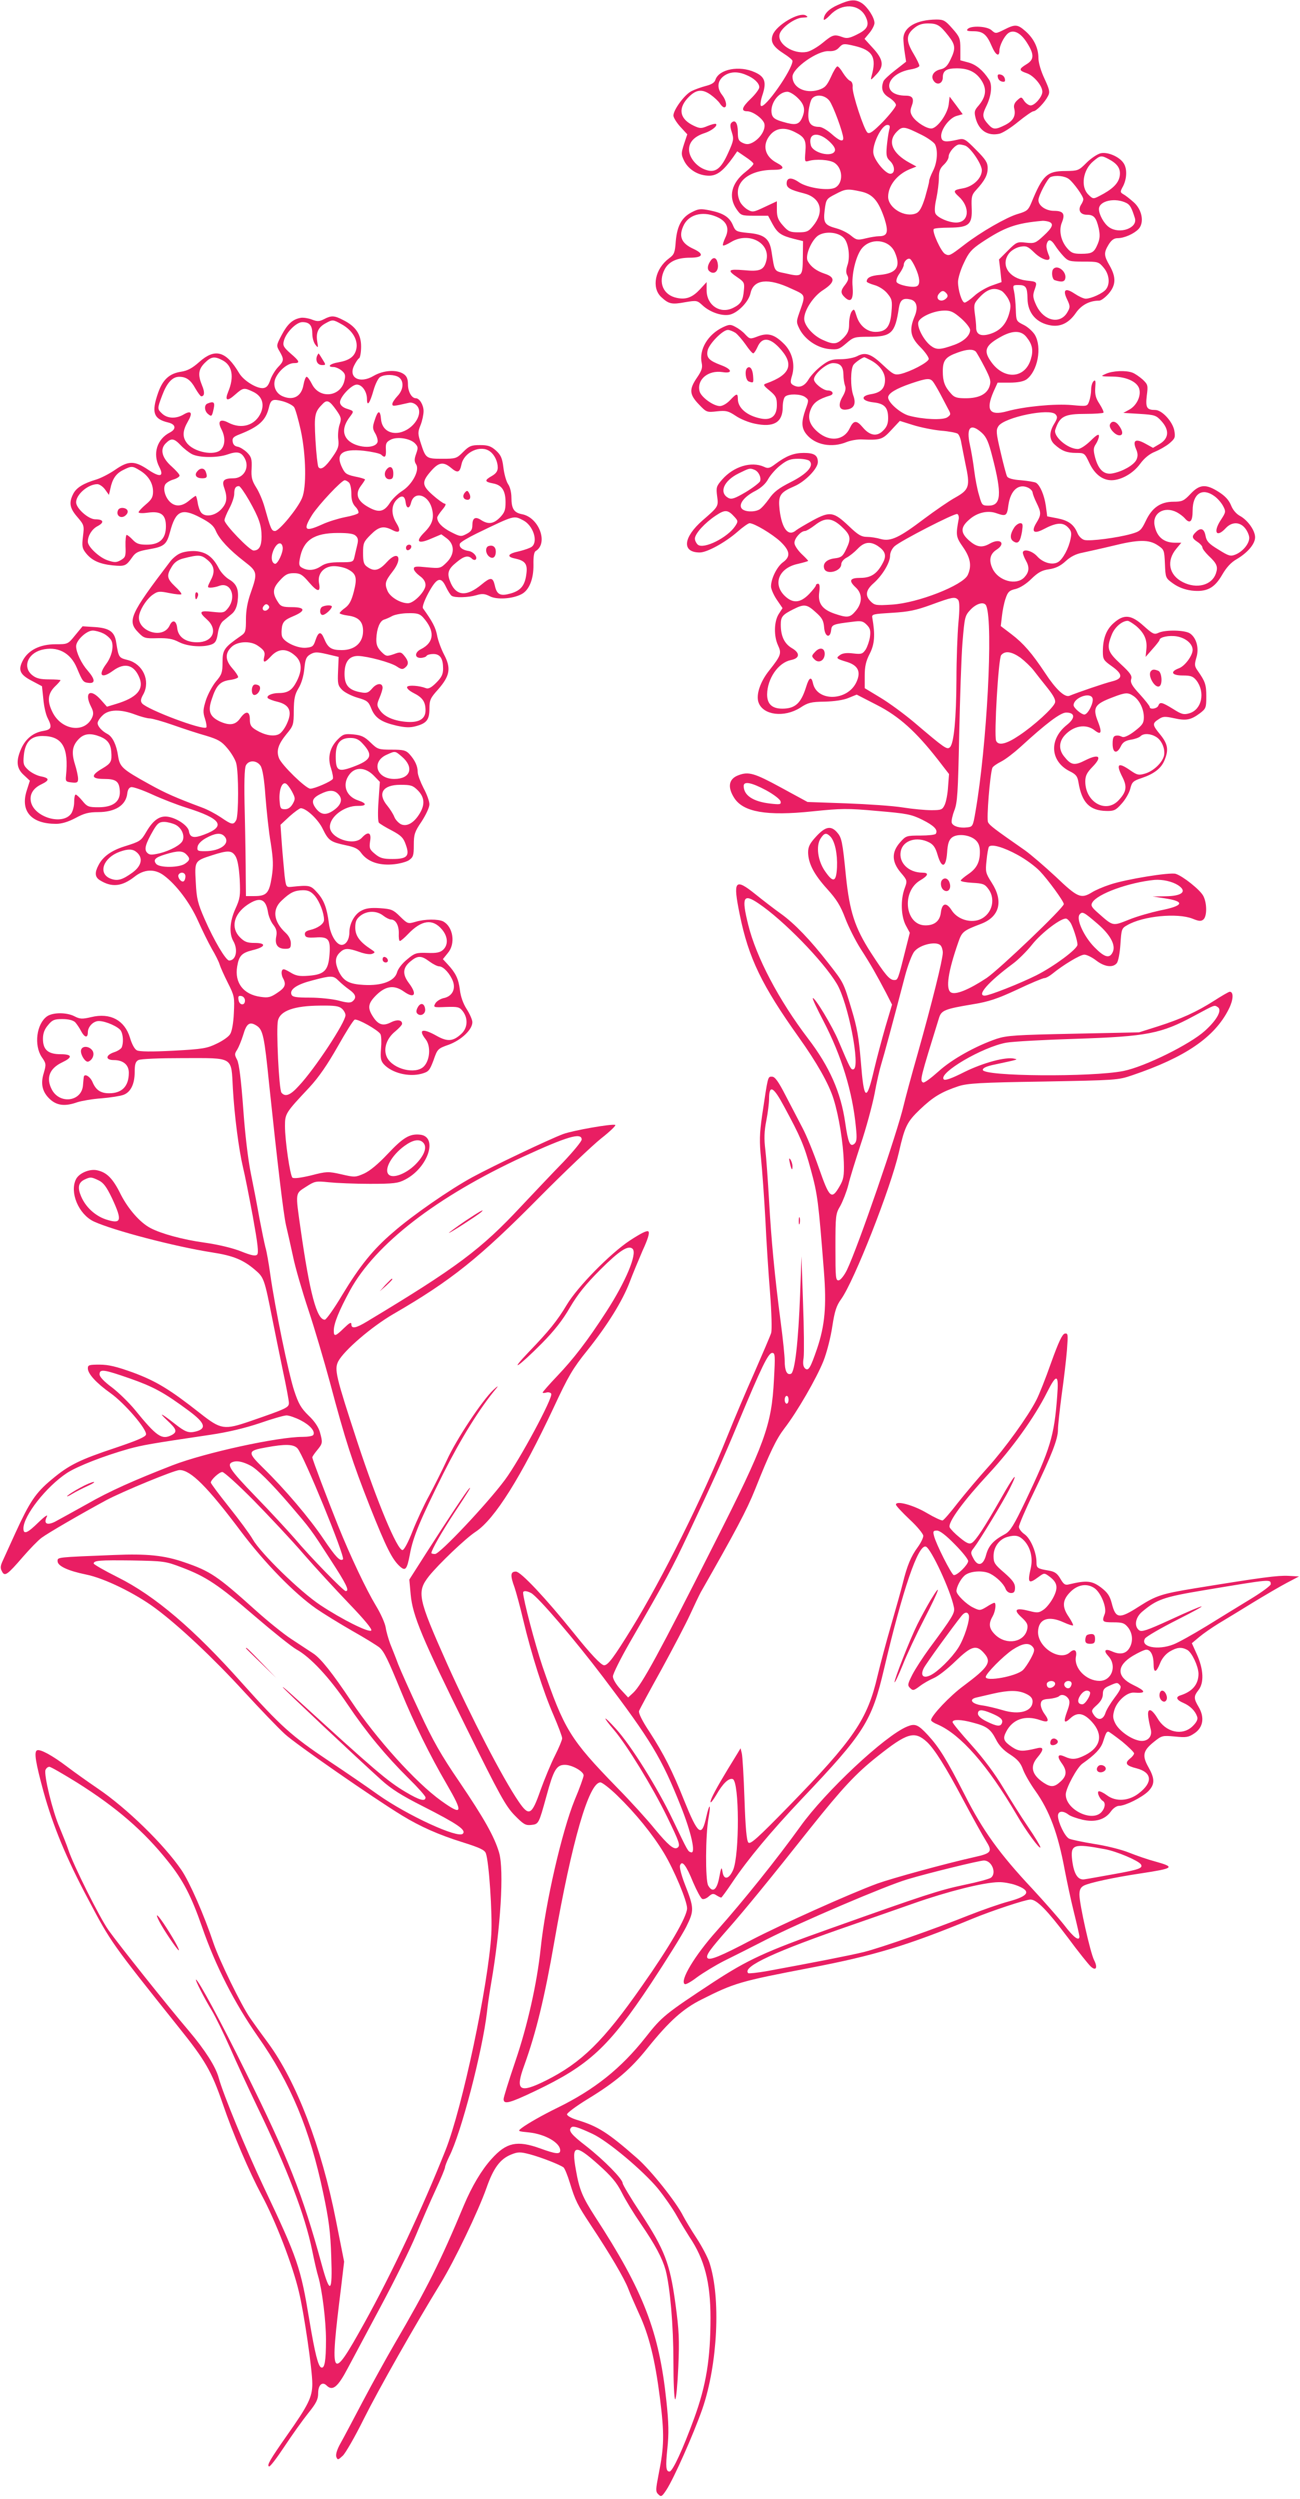 <?xml version="1.0" standalone="no"?>
<!DOCTYPE svg PUBLIC "-//W3C//DTD SVG 20010904//EN"
 "http://www.w3.org/TR/2001/REC-SVG-20010904/DTD/svg10.dtd">
<svg version="1.0" xmlns="http://www.w3.org/2000/svg"
 width="666pt" height="1280pt" viewBox="0 0 666 1280"
 preserveAspectRatio="xMidYMid meet">
<g transform="translate(0,1280) scale(0.1,-0.1)"
fill="#e91e63" stroke="none">
<path d="M4293 12775 c-48 -21 -73 -48 -73 -75 0 -6 15 4 33 23 59 63 150 58
182 -9 21 -44 9 -65 -49 -93 -35 -17 -49 -19 -70 -11 -42 15 -50 13 -102 -30
-27 -22 -63 -43 -81 -46 -69 -13 -152 41 -139 91 9 34 80 85 120 85 25 1 28 2
14 11 -34 19 -150 -49 -169 -99 -14 -36 2 -62 57 -97 24 -15 44 -32 44 -37 0
-44 -143 -249 -162 -230 -4 4 -1 29 8 55 22 66 13 94 -39 117 -79 36 -184 16
-202 -39 -4 -14 -20 -24 -48 -31 -23 -6 -57 -18 -75 -27 -35 -18 -92 -95 -92
-125 0 -10 16 -36 35 -57 l36 -39 -17 -51 c-15 -48 -15 -52 2 -87 23 -44 73
-74 127 -74 41 0 74 26 123 95 l21 30 41 -28 c23 -15 42 -31 42 -36 0 -5 -18
-24 -40 -41 -73 -57 -90 -128 -47 -191 23 -33 25 -34 92 -34 l70 0 23 -43 c26
-47 44 -59 111 -76 l45 -11 -1 -85 c-1 -98 -3 -100 -90 -80 -58 12 -54 7 -70
109 -10 69 -37 91 -122 98 -58 6 -63 8 -76 39 -17 41 -48 62 -117 76 -49 10
-59 9 -94 -9 -52 -27 -75 -70 -82 -149 -4 -58 -8 -68 -34 -87 -72 -53 -92
-151 -40 -199 38 -35 53 -39 122 -26 59 10 62 9 88 -15 40 -38 108 -60 147
-47 42 14 91 67 100 108 15 71 90 80 210 23 75 -34 73 -29 40 -123 -16 -46
-16 -49 2 -85 28 -53 90 -95 151 -101 44 -4 52 -1 87 29 37 32 42 34 116 34
116 0 135 18 154 148 7 42 22 52 60 43 32 -8 40 -42 20 -88 -28 -68 -21 -105
30 -156 25 -25 44 -53 43 -61 -3 -18 -96 -66 -146 -77 -29 -6 -38 -1 -86 44
-63 60 -92 70 -134 48 -17 -9 -55 -16 -85 -16 -46 0 -61 -5 -99 -34 -25 -19
-55 -51 -66 -70 -22 -37 -51 -46 -81 -27 -12 8 -13 16 -3 48 16 56 1 117 -38
158 -50 51 -83 62 -135 43 -42 -16 -43 -16 -67 9 -12 14 -35 31 -51 39 -24 13
-31 13 -63 -2 -78 -37 -124 -115 -109 -184 5 -23 0 -39 -24 -74 -41 -60 -40
-86 9 -137 39 -41 41 -42 93 -36 47 5 58 2 96 -23 23 -16 67 -34 97 -40 98
-21 144 6 144 85 0 23 5 46 12 53 16 16 80 15 103 -2 19 -14 19 -16 2 -63 -22
-63 -22 -94 4 -127 44 -55 130 -72 207 -40 20 8 55 14 77 13 96 -4 106 -1 151
48 l44 47 67 -21 c38 -12 102 -25 143 -29 41 -3 81 -11 87 -16 7 -6 15 -26 18
-47 4 -20 13 -68 21 -107 25 -115 20 -132 -51 -172 -33 -18 -105 -68 -160
-109 -128 -97 -172 -118 -223 -104 -20 6 -52 11 -71 11 -28 0 -45 10 -91 54
-79 75 -97 78 -185 31 -38 -21 -77 -44 -86 -51 -40 -35 -73 6 -85 104 -8 74 1
89 75 121 56 24 121 91 121 124 0 35 -19 47 -72 47 -51 0 -90 -15 -146 -57
-29 -22 -38 -24 -58 -14 -65 29 -155 2 -214 -65 -30 -34 -32 -41 -26 -86 7
-52 7 -53 -74 -123 -101 -88 -108 -165 -15 -165 37 0 130 51 192 105 28 25 57
45 63 45 24 0 116 -55 158 -94 50 -48 54 -77 12 -107 -30 -23 -60 -83 -60
-123 0 -13 13 -43 29 -67 l30 -44 -20 -31 c-24 -39 -25 -113 -3 -160 19 -41
15 -52 -45 -128 -46 -57 -69 -125 -55 -164 23 -66 132 -79 214 -27 39 26 55
30 125 31 48 1 97 8 122 19 l42 17 103 -53 c114 -58 201 -137 312 -279 l58
-75 -5 -65 c-2 -36 -10 -77 -17 -92 -12 -26 -18 -28 -69 -28 -31 0 -96 6 -146
14 -49 8 -180 17 -289 21 l-199 7 -136 74 c-136 74 -166 83 -218 63 -49 -18
-57 -59 -23 -114 46 -75 166 -96 403 -71 147 15 177 16 331 2 152 -13 174 -17
231 -45 60 -30 82 -52 69 -72 -3 -5 -38 -9 -79 -9 -71 0 -74 -1 -104 -35 -44
-50 -43 -99 3 -154 35 -41 35 -42 20 -83 -21 -59 -18 -140 6 -187 l21 -39 -21
-83 c-40 -160 -40 -159 -59 -159 -24 0 -46 27 -120 141 -82 128 -108 209 -127
389 -18 184 -22 200 -47 228 -31 34 -59 28 -106 -23 -33 -36 -41 -52 -41 -82
1 -56 30 -112 98 -187 47 -52 68 -85 92 -149 17 -45 53 -116 79 -157 53 -82
82 -134 130 -225 l31 -61 -34 -114 c-18 -63 -44 -160 -57 -215 -40 -173 -53
-166 -69 39 -10 120 -19 173 -47 265 -42 140 -40 136 -118 236 -94 121 -175
205 -245 255 -35 25 -92 69 -128 98 -108 87 -118 73 -82 -104 45 -222 114
-363 302 -627 92 -129 154 -238 178 -315 28 -88 50 -229 53 -325 2 -71 -1 -88
-22 -124 -41 -71 -52 -60 -106 95 -26 75 -64 168 -84 205 -20 38 -58 112 -86
165 -38 74 -55 97 -70 97 -22 0 -20 7 -51 -201 -13 -93 -14 -131 -5 -220 6
-60 16 -199 22 -309 5 -110 16 -280 24 -377 8 -102 10 -189 6 -205 -5 -16 -44
-107 -86 -203 -43 -96 -106 -245 -140 -330 -125 -311 -334 -730 -488 -980 -92
-149 -122 -190 -142 -190 -15 0 -69 57 -157 167 -141 175 -270 313 -295 313
-28 0 -30 -19 -7 -81 8 -24 29 -100 45 -169 41 -172 102 -365 155 -486 24 -56
44 -109 44 -118 0 -9 -17 -49 -37 -89 -20 -39 -53 -119 -74 -177 -45 -129 -59
-136 -112 -58 -81 118 -245 435 -367 707 -150 337 -156 366 -92 448 49 61 188
194 239 227 98 65 233 281 400 637 74 159 97 199 172 292 104 130 180 253 217
350 15 40 45 112 66 161 27 58 37 91 30 98 -7 7 -38 -9 -95 -46 -100 -66 -268
-237 -323 -329 -49 -82 -91 -134 -194 -241 -108 -113 -55 -79 66 43 64 65 106
118 144 184 40 68 80 118 156 194 98 98 144 127 165 106 25 -25 -37 -171 -135
-322 -97 -150 -168 -242 -252 -330 -41 -43 -74 -81 -74 -84 0 -3 8 -3 19 0 10
3 22 0 25 -6 11 -18 -162 -340 -237 -441 -92 -124 -334 -380 -358 -380 -11 0
-19 2 -19 5 0 15 55 111 117 205 78 118 91 140 76 125 -13 -13 -106 -153 -218
-328 l-88 -138 7 -77 c10 -108 58 -223 288 -688 167 -338 199 -396 244 -442
45 -46 56 -53 84 -50 40 4 40 5 79 146 37 137 52 162 95 162 37 0 96 -34 96
-54 0 -8 -20 -65 -46 -126 -65 -160 -150 -528 -174 -760 -19 -179 -67 -394
-130 -579 -33 -97 -60 -184 -60 -193 0 -29 29 -22 161 41 277 132 377 224 594
551 78 118 159 248 180 289 42 85 42 96 -7 221 -17 44 -28 86 -24 95 10 28 31
2 67 -87 19 -44 40 -83 47 -85 7 -3 22 3 33 13 17 15 24 16 39 6 11 -7 22 -12
25 -12 2 0 28 35 56 77 81 121 201 264 359 431 318 335 356 394 419 663 96
408 175 639 214 627 26 -8 128 -227 144 -311 6 -29 -5 -47 -127 -212 -32 -44
-71 -104 -86 -133 -24 -48 -26 -55 -11 -69 14 -14 18 -13 49 10 18 14 50 32
71 41 22 9 71 47 111 86 84 81 109 88 150 39 37 -43 19 -70 -107 -164 -71 -52
-167 -154 -167 -176 0 -5 15 -15 33 -22 118 -51 257 -209 405 -462 47 -82 122
-184 122 -167 0 6 -28 53 -63 104 -35 51 -92 142 -128 202 -41 69 -99 147
-161 216 -54 60 -98 113 -98 119 0 15 44 14 105 -3 70 -18 90 -33 117 -85 15
-31 39 -57 73 -78 38 -25 54 -43 66 -77 9 -24 37 -73 63 -109 73 -103 116
-218 151 -407 10 -52 30 -148 46 -212 16 -64 29 -122 29 -127 0 -27 -30 -5
-77 57 -29 37 -103 121 -165 188 -167 178 -253 297 -346 481 -93 182 -131 243
-188 305 -51 55 -66 61 -107 44 -114 -47 -420 -334 -547 -512 -118 -164 -289
-378 -427 -533 -114 -127 -192 -258 -165 -274 5 -4 33 12 63 35 30 22 92 60
139 84 47 23 146 73 220 111 171 87 608 274 720 307 107 32 368 96 391 96 40
0 66 -64 36 -88 -7 -6 -69 -23 -138 -37 -127 -27 -198 -50 -687 -224 -333
-118 -422 -160 -597 -274 -246 -162 -264 -176 -347 -282 -127 -161 -263 -269
-453 -362 -74 -36 -153 -81 -182 -103 -22 -17 -21 -17 38 -23 83 -9 159 -53
159 -92 0 -21 -22 -19 -102 10 -119 43 -174 31 -250 -54 -51 -56 -101 -141
-141 -236 -121 -290 -189 -426 -358 -715 -40 -69 -112 -199 -160 -290 -48 -91
-99 -188 -115 -216 -18 -32 -25 -57 -21 -69 7 -17 9 -16 33 6 14 13 63 98 108
189 76 152 262 480 394 695 70 114 192 368 234 487 36 103 70 149 127 172 35
14 46 14 96 1 59 -16 151 -52 172 -67 6 -5 21 -41 33 -81 27 -89 39 -112 105
-212 101 -152 173 -275 193 -327 11 -29 37 -88 56 -130 51 -109 82 -235 107
-432 23 -184 22 -247 -7 -391 -15 -78 -16 -88 -1 -102 14 -14 18 -12 41 23 38
58 138 283 184 414 79 229 96 571 36 752 -9 26 -38 82 -65 123 -27 41 -58 93
-69 114 -36 72 -166 235 -236 296 -149 131 -200 163 -304 195 -31 9 -55 22
-55 30 0 7 47 42 104 77 146 89 221 153 309 263 111 138 182 201 276 248 169
85 196 93 556 162 329 63 498 114 830 251 99 41 274 99 299 99 33 0 86 -55
191 -194 53 -72 107 -139 118 -149 27 -25 37 -6 17 33 -19 37 -75 286 -75 335
0 25 6 37 22 46 28 15 153 42 293 63 171 26 177 32 73 61 -35 9 -95 30 -133
45 -39 16 -120 36 -180 45 -61 10 -118 22 -128 27 -22 11 -56 83 -57 116 0 26
25 29 54 7 10 -8 42 -19 71 -26 65 -15 116 0 146 42 12 17 30 29 42 29 32 0
118 43 150 75 34 35 34 64 0 124 -33 59 -27 84 29 129 40 32 43 33 107 27 59
-6 70 -4 101 17 44 30 52 81 21 134 -26 44 -26 55 -1 87 29 37 26 105 -7 180
l-27 60 38 32 c20 17 65 48 99 69 34 20 112 68 174 106 62 38 141 84 175 102
l63 33 -54 3 c-53 3 -138 -8 -481 -64 -170 -28 -197 -37 -285 -93 -101 -65
-119 -63 -139 15 -10 39 -21 56 -56 83 -46 34 -73 37 -161 16 -22 -6 -29 -2
-47 29 -16 27 -29 36 -59 41 -59 10 -63 13 -63 43 0 50 -30 121 -61 143 -16
11 -29 28 -29 38 0 10 33 88 74 172 95 198 126 278 126 326 0 21 9 101 19 178
11 77 23 180 27 229 6 81 6 88 -11 85 -13 -3 -32 -43 -70 -149 -28 -80 -62
-165 -75 -190 -43 -85 -163 -251 -249 -346 -47 -52 -116 -134 -154 -182 -37
-48 -72 -89 -78 -90 -5 -2 -42 15 -81 38 -69 41 -158 65 -158 43 0 -6 32 -40
70 -76 39 -36 70 -74 70 -84 0 -11 -13 -37 -29 -59 -34 -46 -54 -94 -76 -184
-9 -36 -36 -132 -60 -215 -24 -82 -55 -199 -69 -258 -52 -225 -121 -326 -456
-670 -158 -162 -196 -196 -206 -185 -9 9 -15 75 -20 223 -4 115 -10 221 -14
235 l-6 25 -15 -25 c-9 -14 -30 -50 -49 -80 -60 -99 -90 -155 -90 -170 0 -8
13 8 29 35 34 60 65 89 85 82 34 -13 35 -386 2 -465 -22 -50 -49 -54 -55 -7
-4 25 -7 19 -16 -30 -12 -66 -34 -83 -57 -43 -15 27 -14 260 2 347 13 72 5 78
-11 7 -24 -110 -42 -97 -115 84 -59 148 -103 235 -176 348 -38 57 -58 98 -54
108 3 9 55 105 115 213 59 108 125 234 146 280 21 46 46 98 55 115 178 312
236 421 278 526 76 191 109 259 151 314 65 84 164 256 199 343 18 45 38 124
46 179 12 78 21 106 45 139 67 93 254 569 296 752 30 133 42 157 108 220 67
64 110 90 197 119 47 15 109 19 435 24 372 7 382 7 455 32 272 92 423 195 495
339 24 47 26 89 5 89 -5 0 -41 -21 -80 -46 -89 -57 -168 -93 -290 -132 l-95
-30 -335 -7 c-295 -6 -342 -9 -394 -26 -108 -37 -230 -105 -299 -168 -38 -34
-72 -59 -78 -56 -17 11 -16 16 82 332 12 38 30 45 174 69 80 13 125 28 226 75
69 33 132 59 140 59 8 0 25 10 39 21 56 46 144 99 165 99 12 0 39 -13 61 -30
43 -33 85 -38 105 -14 8 9 16 52 19 97 5 77 6 82 35 98 80 47 257 64 335 33
32 -13 43 -14 55 -4 19 16 19 83 0 120 -16 32 -106 103 -142 114 -29 9 -257
-28 -336 -55 -34 -11 -76 -29 -93 -40 -56 -34 -73 -27 -184 79 -57 53 -129
115 -160 137 -158 110 -180 127 -188 143 -9 15 10 247 22 279 3 7 23 21 45 32
22 11 66 45 98 74 133 122 206 177 235 177 46 0 48 -28 4 -63 -93 -74 -86
-186 13 -237 33 -16 41 -26 46 -57 17 -104 57 -145 142 -147 39 -1 49 3 78 36
19 20 39 54 45 76 9 37 15 42 60 57 62 21 99 49 116 91 22 53 17 83 -21 130
-42 51 -43 58 -9 80 22 15 32 15 79 5 62 -14 86 -9 133 26 30 23 32 28 32 86
0 61 -6 77 -44 131 -17 24 -17 32 -7 67 15 48 1 101 -32 124 -26 18 -125 20
-161 4 -23 -11 -30 -7 -77 35 -64 58 -101 61 -153 15 -38 -33 -56 -79 -56
-147 0 -39 4 -45 45 -74 58 -41 59 -64 3 -78 -38 -9 -175 -56 -219 -74 -24
-10 -70 33 -125 117 -67 101 -111 152 -173 199 l-54 41 6 51 c3 28 11 69 19
91 11 33 19 41 51 48 23 6 55 26 81 52 34 33 54 44 90 49 34 5 59 17 86 42 25
23 53 37 86 43 27 6 96 21 154 35 133 33 186 33 231 3 33 -22 34 -25 37 -95 3
-72 3 -73 42 -101 27 -19 58 -31 94 -36 78 -9 118 12 158 82 21 36 44 62 74
79 56 33 94 78 94 112 0 34 -37 87 -77 109 -19 10 -37 31 -46 54 -11 27 -30
48 -63 69 -66 42 -98 40 -145 -10 -34 -36 -43 -40 -87 -40 -66 0 -110 -30
-142 -98 -23 -48 -29 -54 -75 -67 -71 -20 -210 -38 -239 -31 -13 3 -29 18 -36
35 -18 44 -46 65 -103 76 l-52 10 -7 53 c-8 56 -29 105 -50 119 -7 4 -42 10
-77 13 -43 3 -67 10 -72 20 -4 8 -19 64 -33 125 -23 98 -24 112 -11 132 30 46
265 94 293 60 11 -12 9 -21 -8 -49 -26 -43 -25 -80 3 -105 35 -32 62 -43 110
-43 43 0 44 -1 68 -52 27 -57 67 -88 114 -88 50 1 110 35 146 84 22 30 48 51
76 62 22 9 56 28 74 43 29 25 31 30 25 66 -9 46 -63 105 -98 105 -43 0 -50 12
-43 73 7 53 6 57 -21 83 -16 14 -39 30 -52 35 -34 13 -102 10 -137 -6 -29 -13
-28 -13 36 -14 75 -1 132 -30 137 -70 6 -36 -18 -80 -52 -99 l-31 -17 83 -5
c79 -5 85 -7 113 -38 41 -46 37 -88 -10 -116 l-34 -20 -40 22 c-49 27 -66 17
-47 -28 10 -23 10 -37 2 -55 -13 -27 -70 -60 -123 -70 -43 -8 -72 19 -89 83
-9 36 -9 48 4 67 9 14 16 32 16 42 0 12 -12 6 -43 -25 -25 -24 -52 -42 -65
-42 -52 0 -126 64 -116 98 23 70 46 82 158 82 45 0 85 3 89 6 3 3 -6 23 -20
45 -20 30 -24 48 -22 83 3 35 1 42 -8 34 -7 -6 -13 -25 -13 -44 0 -18 -5 -45
-10 -59 -10 -27 -10 -27 -88 -20 -87 8 -245 -7 -334 -32 -89 -24 -109 6 -68
101 l21 46 62 0 c41 0 70 6 85 16 58 41 82 166 43 230 -11 17 -36 40 -57 50
-38 19 -38 20 -40 79 -1 33 -5 75 -9 93 -7 31 -6 32 23 32 38 0 45 -11 46 -70
1 -74 46 -125 120 -137 50 -8 92 13 127 63 28 41 70 64 120 64 10 0 31 16 48
35 38 44 40 84 6 144 -30 52 -31 66 -5 109 14 22 27 32 45 32 35 0 86 23 109
48 29 33 17 99 -27 137 -18 16 -42 35 -52 40 -17 10 -17 13 -1 42 20 40 21 92
1 119 -22 32 -81 57 -116 49 -17 -4 -50 -26 -73 -49 -40 -40 -43 -41 -107 -42
-95 0 -117 -21 -175 -162 -16 -38 -22 -44 -70 -58 -58 -17 -190 -93 -274 -158
-74 -57 -77 -58 -98 -47 -21 11 -69 117 -58 128 3 4 39 7 80 7 101 1 118 16
114 103 -2 55 0 65 23 90 44 48 59 76 59 112 0 28 -10 44 -60 94 -55 56 -62
59 -92 52 -64 -15 -83 -12 -86 13 -5 35 40 97 78 108 l32 9 -33 45 -34 45 -5
-42 c-7 -48 -56 -116 -86 -121 -24 -3 -78 30 -99 61 -12 19 -13 30 -5 52 15
39 6 55 -29 55 -129 0 -106 113 27 135 23 4 42 12 42 18 0 7 -14 35 -30 62
-39 65 -38 96 1 129 22 19 42 26 73 26 48 0 62 -9 105 -64 36 -46 38 -65 10
-122 -15 -32 -28 -44 -50 -49 -37 -8 -53 -36 -35 -60 17 -24 46 -13 46 18 0
35 19 47 72 47 61 0 100 -20 128 -65 26 -42 21 -81 -16 -125 -23 -26 -24 -33
-15 -68 17 -61 62 -90 121 -77 17 4 60 31 96 61 37 30 72 54 78 54 15 0 59 46
75 78 11 20 8 33 -18 89 -18 38 -31 82 -31 105 0 52 -23 100 -66 138 -41 36
-53 37 -110 8 -42 -21 -44 -21 -64 -3 -23 21 -104 25 -122 7 -9 -9 -2 -12 29
-12 49 0 68 -16 94 -77 19 -45 39 -57 39 -23 0 25 23 72 44 89 27 22 64 4 96
-46 39 -61 39 -88 -1 -112 -41 -25 -40 -32 1 -46 36 -12 80 -64 80 -95 0 -25
-38 -70 -60 -70 -9 0 -24 10 -33 23 -14 22 -15 22 -36 3 -14 -13 -19 -26 -15
-42 9 -37 -5 -63 -46 -84 -50 -25 -62 -25 -87 3 -30 33 -32 48 -12 89 28 55
34 113 16 140 -31 48 -66 77 -106 88 l-41 11 0 58 c0 54 -3 62 -41 105 -36 41
-45 46 -82 46 -101 -1 -166 -38 -169 -95 0 -17 3 -50 7 -75 l7 -46 -55 -43
c-30 -23 -58 -49 -61 -57 -14 -37 -6 -63 29 -84 19 -12 35 -29 35 -38 0 -9
-30 -47 -66 -85 -51 -52 -70 -65 -80 -56 -18 15 -78 198 -76 232 2 17 -4 30
-13 33 -8 3 -24 21 -36 40 -11 19 -24 34 -29 34 -5 0 -20 -24 -33 -54 -22 -47
-31 -56 -65 -67 -68 -20 -132 13 -132 68 0 44 129 135 186 131 24 -1 40 4 53
19 19 20 23 21 78 8 94 -22 115 -58 88 -155 -6 -23 -5 -23 25 9 41 43 36 77
-21 138 l-40 44 25 30 c14 17 26 40 26 51 0 28 -35 82 -65 102 -33 21 -60 19
-122 -9z m-470 -359 c40 -16 67 -42 67 -63 0 -9 -20 -36 -45 -60 -45 -43 -50
-63 -17 -63 29 0 81 -38 88 -64 7 -30 -21 -75 -60 -96 -20 -10 -31 -11 -51 -2
-21 10 -25 18 -25 56 0 46 -14 66 -33 47 -7 -7 -7 -21 2 -48 11 -35 10 -43
-18 -105 -37 -83 -66 -105 -115 -88 -47 15 -86 63 -86 104 0 39 28 68 82 85
35 12 66 37 56 46 -3 3 -22 -2 -42 -10 -33 -14 -40 -14 -72 1 -69 33 -82 83
-34 138 42 47 74 53 119 22 20 -14 42 -35 49 -46 7 -11 17 -20 22 -20 17 0 11
36 -10 63 -28 35 -25 71 6 96 31 24 71 27 117 7z m264 -118 c35 -34 40 -61 22
-102 -16 -35 -34 -39 -95 -21 -43 12 -55 21 -60 40 -12 50 33 115 80 115 11 0
35 -14 53 -32z m162 -14 c19 -24 71 -165 71 -192 0 -21 -21 -13 -61 23 -22 19
-49 35 -62 35 -45 0 -60 22 -55 78 3 28 11 58 18 67 20 24 66 19 89 -11z m306
-151 c-4 -16 -9 -53 -12 -83 -4 -47 -1 -58 16 -74 27 -25 28 -66 2 -66 -24 0
-78 64 -86 101 -10 44 41 149 71 149 13 0 15 -6 9 -27z m167 -24 c32 -16 62
-38 68 -48 16 -31 12 -93 -10 -136 -11 -22 -20 -45 -20 -53 0 -8 -10 -45 -21
-84 -16 -51 -28 -72 -44 -80 -57 -26 -145 26 -145 84 0 56 45 114 110 141 l35
14 -35 19 c-90 49 -115 110 -65 160 29 29 38 27 127 -17z m-649 14 c50 -25 58
-42 53 -101 -4 -49 -3 -52 15 -47 37 12 110 7 134 -9 44 -29 46 -104 4 -127
-34 -18 -142 -2 -185 27 -40 28 -64 25 -64 -6 0 -22 19 -33 87 -50 89 -22 109
-95 47 -169 -22 -27 -32 -31 -74 -31 -42 0 -52 4 -79 35 -25 28 -31 45 -31 80
l0 44 -62 -29 c-59 -28 -63 -28 -89 -13 -15 9 -32 27 -38 40 -41 90 36 163
172 163 54 0 60 13 18 35 -64 33 -78 93 -35 144 30 36 75 41 127 14z m174 -46
c25 -23 34 -39 30 -50 -13 -35 -113 -11 -123 29 -16 62 35 73 93 21z m698 -23
c28 -11 85 -95 85 -126 0 -41 -45 -84 -98 -93 -48 -8 -51 -14 -21 -41 61 -55
54 -134 -13 -134 -37 0 -93 24 -105 45 -6 10 -5 39 4 78 7 34 13 82 13 106 0
34 6 49 25 67 14 13 25 31 25 42 0 22 35 62 55 62 7 0 21 -3 30 -6z m733 -68
c48 -25 65 -51 58 -90 -7 -37 -39 -67 -104 -100 -31 -16 -33 -16 -57 8 -40 40
-27 126 26 170 35 30 41 31 77 12z m-201 -104 c24 -19 73 -87 73 -103 0 -5 -5
-18 -12 -28 -17 -28 -3 -51 30 -51 36 0 48 -14 61 -70 7 -34 6 -52 -5 -79 -19
-45 -29 -51 -86 -51 -39 0 -50 4 -72 30 -32 38 -42 91 -26 130 18 44 8 60 -40
60 -42 0 -80 26 -80 55 0 23 47 112 62 118 27 11 74 6 95 -11z m-1067 -63 c61
-13 90 -47 121 -138 22 -70 16 -91 -28 -91 -13 0 -44 -5 -68 -11 -41 -10 -47
-9 -74 13 -16 14 -49 31 -75 38 -62 17 -69 28 -61 95 7 54 9 57 54 80 53 28
62 29 131 14z m1363 -60 c17 -10 25 -25 41 -76 16 -51 -78 -85 -132 -47 -26
18 -52 65 -52 93 0 43 85 61 143 30z m-2090 -75 c43 -23 54 -57 33 -101 -9
-19 -15 -38 -12 -40 3 -3 21 5 41 17 90 55 204 -4 181 -95 -12 -48 -32 -57
-114 -49 -83 7 -89 0 -32 -38 32 -22 35 -28 31 -64 -4 -52 -15 -71 -53 -90
-67 -35 -138 11 -138 90 l0 41 -34 -37 c-38 -41 -71 -54 -118 -44 -70 14 -98
79 -63 146 21 40 63 60 130 60 67 0 74 19 18 45 -64 29 -78 66 -49 124 30 57
106 72 179 35z m1691 -20 c26 -10 19 -29 -28 -72 -40 -37 -46 -40 -90 -35 -44
5 -48 4 -92 -40 l-46 -46 7 -58 6 -58 -51 -18 c-28 -10 -69 -34 -89 -53 -21
-19 -43 -34 -49 -34 -14 0 -34 63 -34 106 0 18 13 62 30 97 25 54 39 70 91
105 119 79 176 99 313 111 9 0 23 -2 32 -5z m-1052 -82 c25 -24 35 -99 19
-142 -7 -22 -8 -38 0 -51 8 -15 5 -25 -10 -46 -26 -32 -26 -45 -1 -68 30 -27
43 -8 38 57 -6 60 15 149 43 190 45 63 145 54 174 -16 31 -73 8 -106 -77 -114
-48 -4 -67 -14 -68 -34 0 -4 18 -12 39 -18 23 -6 51 -24 66 -42 25 -30 27 -38
22 -97 -6 -75 -27 -101 -82 -101 -43 0 -82 32 -97 82 -11 36 -13 38 -25 22 -7
-10 -13 -38 -13 -62 0 -35 -6 -49 -29 -73 -34 -34 -51 -35 -106 -10 -50 22
-95 74 -95 108 0 44 47 116 98 148 60 39 63 65 7 83 -42 14 -71 35 -87 65 -14
26 16 100 50 128 34 26 104 22 134 -9z m1083 -39 c10 -16 29 -40 43 -55 24
-26 32 -28 103 -28 74 0 78 -1 103 -31 29 -34 34 -83 12 -111 -15 -20 -76 -48
-104 -48 -11 0 -36 12 -57 26 -48 32 -62 20 -38 -30 16 -34 16 -40 2 -64 -36
-65 -120 -48 -159 32 -18 39 -20 51 -11 78 16 45 16 45 -41 51 -90 11 -134 81
-88 140 12 15 36 29 56 33 32 6 40 2 73 -30 40 -39 89 -51 76 -18 -14 34 -17
52 -11 67 8 22 22 18 41 -12z m-714 -117 c21 -46 24 -82 8 -91 -18 -12 -100 5
-106 21 -3 9 4 28 16 44 11 16 21 35 21 43 0 18 21 38 33 30 5 -3 18 -24 28
-47z m440 -116 c10 -6 26 -25 35 -42 13 -26 14 -37 4 -74 -16 -56 -47 -89 -99
-105 -47 -14 -71 -2 -70 35 0 11 -3 44 -7 71 -6 48 -4 52 30 88 38 38 70 46
107 27z m-282 -13 c8 -10 7 -17 -1 -25 -26 -26 -60 -4 -38 23 15 18 24 19 39
2z m75 -128 c25 -22 46 -49 46 -59 0 -28 -31 -58 -80 -76 -75 -27 -93 -27
-123 -4 -36 29 -70 95 -62 121 9 26 78 57 131 58 34 1 49 -6 88 -40z m-1156
-74 c12 -9 35 -36 52 -60 17 -25 34 -45 39 -45 4 0 14 15 22 33 22 50 60 49
109 -2 81 -85 62 -140 -64 -185 -18 -6 -16 -10 17 -37 32 -27 37 -36 37 -74 0
-55 -28 -79 -81 -69 -72 14 -119 54 -119 101 0 30 -6 29 -40 -7 -16 -17 -38
-30 -52 -30 -33 0 -97 46 -104 76 -15 60 44 109 117 98 55 -9 50 15 -8 36 -61
23 -75 38 -68 74 7 34 77 106 104 106 9 0 26 -7 39 -15z m1491 -22 c30 -37 36
-68 22 -113 -30 -101 -139 -107 -205 -11 -40 57 -27 84 59 130 56 29 98 28
124 -6z m-259 -75 c5 -7 26 -43 45 -80 30 -59 33 -71 24 -98 -14 -40 -55 -60
-122 -60 -43 0 -58 4 -74 23 -33 36 -43 63 -43 115 0 56 14 74 76 96 49 18 80
19 94 4z m-542 -42 c47 -24 76 -63 76 -101 0 -44 -21 -66 -71 -74 -57 -9 -50
-35 11 -42 57 -6 76 -26 76 -81 0 -28 -7 -46 -26 -64 -31 -32 -68 -26 -104 17
-32 38 -47 37 -67 -5 -29 -62 -102 -71 -162 -20 -44 37 -56 74 -37 118 14 34
39 52 99 70 22 7 13 26 -12 26 -24 0 -71 37 -71 57 0 27 65 83 97 83 38 0 53
-16 54 -59 0 -20 4 -45 8 -56 6 -14 2 -32 -12 -56 -26 -44 -18 -72 19 -67 39
4 51 29 36 71 -16 44 -15 139 1 159 10 13 45 37 55 38 2 0 15 -6 30 -14z m321
-110 c6 -7 23 -36 37 -62 14 -27 33 -62 41 -78 15 -27 15 -30 -3 -43 -21 -16
-124 -12 -198 8 -43 12 -106 67 -106 93 0 21 39 45 118 72 80 27 96 28 111 10z
m251 -263 c24 -22 35 -48 54 -123 50 -192 45 -250 -19 -250 -33 0 -35 2 -49
53 -9 28 -20 86 -25 127 -5 41 -15 100 -22 131 -20 90 3 114 61 62z m-883
-144 c25 -25 -13 -67 -97 -109 -61 -31 -86 -50 -110 -85 -17 -24 -39 -49 -50
-55 -28 -15 -76 -12 -90 5 -18 22 13 62 71 91 28 15 52 36 65 61 12 21 40 53
64 71 33 26 51 32 89 32 26 0 52 -5 58 -11z m-283 -45 c22 -8 37 -39 30 -59
-4 -8 -37 -34 -74 -56 -56 -33 -72 -38 -88 -30 -50 27 -25 88 52 126 55 27 57
28 80 19z m1407 -94 c10 -6 19 -16 19 -23 1 -7 9 -30 20 -52 25 -51 25 -62 -1
-104 -27 -45 -13 -58 37 -32 64 34 98 37 124 11 18 -18 21 -29 15 -58 -9 -50
-41 -109 -66 -122 -29 -16 -77 -2 -106 31 -27 29 -73 40 -73 17 1 -7 7 -24 15
-38 20 -35 18 -60 -7 -87 -41 -44 -133 -19 -163 44 -20 42 -14 75 20 97 51 33
19 62 -35 31 -39 -22 -66 -18 -105 16 -45 40 -45 68 0 107 41 37 96 49 140 33
49 -17 54 -14 61 41 11 78 54 115 105 88z m950 -41 c16 -11 36 -34 45 -51 15
-28 14 -32 -10 -69 -43 -64 -25 -97 24 -44 31 33 72 33 99 -1 12 -15 21 -37
21 -49 0 -30 -32 -69 -69 -85 -27 -11 -35 -9 -89 25 -50 30 -61 43 -66 71 -7
37 -25 43 -50 18 -22 -21 -20 -31 9 -50 14 -9 25 -22 25 -28 0 -7 14 -25 31
-42 44 -41 50 -57 38 -92 -21 -60 -98 -80 -169 -44 -72 36 -86 109 -33 172
l25 30 -32 0 c-58 0 -94 30 -105 89 -12 63 50 100 114 67 15 -8 33 -22 40 -30
27 -32 41 -19 41 39 0 86 49 119 111 74z m-2457 -108 c17 -19 18 -22 3 -45
-39 -60 -162 -121 -192 -96 -8 7 -15 21 -15 31 0 25 51 81 107 118 48 32 62
31 97 -8z m1148 -7 c-16 -86 -15 -94 22 -147 38 -55 45 -96 24 -142 -24 -53
-256 -144 -389 -152 -79 -5 -88 -4 -108 16 -30 30 -26 58 15 94 45 40 84 105
84 141 0 16 10 36 23 48 31 28 307 170 321 165 6 -2 9 -13 8 -23z m-603 -39
c49 -45 53 -62 27 -116 -18 -39 -26 -45 -60 -49 -42 -5 -63 -27 -53 -54 13
-32 87 -12 87 24 0 11 12 26 28 34 15 8 40 28 56 45 33 35 64 39 102 15 39
-26 47 -49 28 -85 -29 -57 -61 -79 -115 -79 -56 0 -63 -14 -24 -50 34 -32 33
-79 -1 -119 -29 -35 -42 -37 -107 -15 -65 22 -88 54 -80 110 4 30 2 44 -6 44
-6 0 -11 -4 -11 -8 0 -5 -16 -25 -35 -45 -46 -47 -84 -49 -126 -8 -61 61 -28
141 66 162 30 7 55 14 55 16 0 3 -16 19 -35 37 -19 19 -35 43 -35 55 0 24 33
61 54 61 7 0 30 14 51 30 51 40 85 39 134 -5z m600 -378 c7 -10 8 -44 1 -118
-5 -57 -10 -187 -10 -289 -1 -202 -13 -327 -33 -347 -15 -15 -25 -8 -185 128
-50 42 -126 98 -171 125 l-81 49 0 63 c0 48 6 75 26 114 25 49 28 97 13 183
-4 19 3 20 101 26 85 5 123 13 200 41 109 40 123 43 139 25z m144 -31 c36 -92
3 -718 -56 -1056 -12 -71 -14 -75 -41 -78 -39 -5 -73 5 -80 23 -3 9 3 37 13
63 16 41 19 90 25 387 4 187 11 401 17 475 11 131 12 136 42 168 32 33 71 42
80 18z m-874 -32 c33 -29 40 -43 43 -77 3 -49 31 -60 36 -15 3 29 10 31 109
43 44 6 54 4 73 -15 18 -18 21 -30 17 -62 -3 -21 -13 -50 -22 -65 -16 -23 -21
-25 -65 -20 -32 4 -54 1 -66 -8 -23 -16 -21 -19 36 -36 57 -18 72 -51 47 -104
-46 -97 -201 -100 -222 -5 -8 37 -20 31 -35 -18 -26 -84 -56 -112 -122 -112
-53 0 -78 24 -78 73 1 81 57 163 122 176 46 9 48 36 5 61 -39 23 -57 62 -57
120 0 41 8 51 66 80 54 27 68 25 113 -16z m1641 -70 c42 -36 58 -71 53 -119
l-4 -40 35 40 c20 22 36 43 36 46 0 16 50 26 90 19 45 -8 80 -38 80 -69 0 -29
-40 -83 -70 -94 -48 -18 -37 -37 19 -37 41 0 53 -4 70 -25 47 -61 28 -151 -37
-169 -28 -8 -39 -5 -83 23 -57 35 -67 37 -75 16 -7 -16 -44 -21 -44 -6 0 5
-23 34 -51 65 -40 43 -49 60 -44 77 6 17 -4 32 -54 78 -68 63 -73 81 -45 151
15 37 51 69 81 70 6 0 25 -12 43 -26z m-592 -163 c22 -17 53 -46 69 -67 15
-20 47 -60 71 -90 30 -38 41 -60 37 -73 -8 -27 -109 -119 -185 -169 -65 -44
-106 -53 -117 -26 -11 30 12 421 26 438 20 24 53 19 99 -13z m580 -197 c30
-21 52 -66 52 -108 0 -30 -7 -40 -47 -71 -28 -22 -53 -33 -62 -30 -9 4 -18 7
-21 7 -24 2 -30 -6 -30 -42 0 -48 22 -54 42 -13 10 21 23 29 51 34 21 3 43 11
50 18 16 16 53 14 82 -5 28 -18 46 -63 38 -96 -9 -35 -53 -77 -95 -90 -34 -10
-41 -9 -76 15 -64 45 -77 35 -41 -35 24 -48 20 -74 -20 -117 -65 -70 -171 -10
-171 96 0 29 8 45 37 75 52 53 34 69 -36 34 -57 -29 -74 -26 -110 20 -28 35
-26 75 4 108 45 49 109 60 153 25 33 -26 39 -12 18 42 -30 74 -19 92 74 127
67 26 79 26 108 6z m-211 -10 c8 -21 -23 -84 -42 -84 -15 0 -55 34 -55 48 1
38 84 69 97 36z m-1672 -472 c40 -22 71 -46 74 -57 3 -16 -2 -17 -54 -11 -87
10 -135 42 -135 90 0 26 40 18 115 -22z m329 -237 c23 -24 37 -88 34 -158 -4
-76 -19 -81 -61 -20 -37 52 -48 130 -23 168 19 29 29 31 50 10z m744 -18 c16
-15 22 -32 22 -61 0 -53 -17 -85 -60 -114 -19 -13 -36 -27 -38 -32 -2 -5 25
-10 59 -12 54 -3 64 -6 82 -31 44 -58 14 -143 -56 -161 -49 -12 -106 10 -132
52 -27 42 -49 37 -55 -13 -5 -42 -32 -65 -78 -65 -105 -1 -126 173 -27 231 41
24 45 39 11 39 -72 0 -124 52 -111 111 12 55 82 76 145 44 22 -11 33 -28 43
-63 21 -72 43 -68 49 9 3 47 9 66 25 79 27 21 90 15 121 -13z m217 -77 c39
-21 89 -58 112 -82 42 -44 123 -155 123 -169 0 -19 -331 -335 -396 -379 -91
-60 -160 -88 -183 -73 -27 18 -14 107 39 258 18 52 25 58 114 92 97 36 118
116 57 211 -32 50 -33 57 -27 113 3 34 9 65 12 71 11 17 75 -1 149 -42z m820
-154 c49 -32 22 -56 -64 -57 l-66 -1 59 -9 c110 -16 102 -39 -23 -63 -45 -10
-117 -30 -158 -47 -84 -33 -79 -35 -158 35 -33 29 -38 38 -29 53 26 45 188
103 319 116 41 3 90 -8 120 -27z m-2150 -93 c127 -85 332 -295 402 -412 58
-96 122 -426 86 -438 -13 -5 -17 3 -76 142 -32 78 -125 231 -133 222 -3 -2 22
-55 55 -118 92 -177 149 -362 166 -544 6 -57 4 -73 -8 -84 -22 -18 -32 5 -47
109 -22 154 -80 286 -190 430 -150 197 -266 417 -307 584 -35 141 -25 161 52
109z m1738 -105 c65 -56 94 -109 78 -144 -16 -36 -42 -29 -94 24 -55 56 -95
145 -76 168 14 17 22 12 92 -48z m-135 -1 c15 -32 32 -87 32 -106 0 -22 -120
-111 -211 -157 -84 -42 -241 -104 -264 -104 -43 0 18 70 142 162 29 21 74 66
100 99 50 63 155 142 177 133 7 -3 18 -15 24 -27z m-670 -109 c7 -7 12 -24 12
-38 0 -35 -56 -259 -128 -515 -33 -115 -65 -235 -72 -265 -32 -139 -233 -724
-291 -845 -13 -27 -32 -51 -41 -53 -17 -3 -18 10 -18 168 0 164 1 173 25 213
13 24 32 72 41 107 8 36 38 130 64 210 27 80 58 195 70 255 11 61 27 130 35
155 13 42 59 212 121 449 15 57 37 115 49 128 29 35 111 53 133 31z m1421
-317 c23 -15 -4 -65 -66 -121 -76 -69 -308 -184 -418 -206 -161 -32 -720 -28
-720 6 0 10 20 19 65 28 117 25 117 25 97 29 -43 11 -158 -20 -254 -67 -67
-34 -101 -46 -108 -39 -30 32 198 166 320 188 33 6 195 15 360 20 360 12 433
26 600 116 112 60 105 58 124 46z m-2223 -507 c84 -155 104 -200 138 -326 35
-127 39 -163 67 -520 14 -178 5 -277 -35 -396 -34 -99 -44 -116 -61 -102 -10
9 -13 24 -8 55 3 24 2 151 -3 282 l-8 238 -7 -195 c-9 -244 -27 -400 -47 -407
-20 -8 -32 15 -32 67 0 24 -9 112 -20 195 -32 244 -49 428 -60 625 -6 102 -14
219 -19 260 -7 55 -6 95 5 150 8 41 14 91 14 111 0 75 22 64 76 -37z m-51
-1401 c-12 -234 -45 -326 -307 -843 -280 -555 -370 -720 -414 -761 l-26 -24
-39 42 c-23 25 -39 52 -39 66 0 13 39 91 86 173 188 326 216 378 299 554 132
281 177 380 259 577 116 278 152 353 172 353 15 0 16 -12 9 -137z m1451 -85
c-15 -204 -35 -269 -162 -536 -60 -125 -78 -155 -105 -170 -60 -32 -84 -59
-97 -106 -14 -55 -43 -63 -66 -17 -14 26 -14 31 3 52 30 39 149 235 182 300
53 105 25 75 -45 -50 -83 -145 -126 -211 -147 -224 -13 -8 -27 -2 -62 27 -25
20 -48 44 -52 53 -9 26 71 135 201 275 118 127 234 288 298 416 50 99 61 95
52 -20z m-1376 -18 c0 -11 -4 -20 -10 -20 -5 0 -10 9 -10 20 0 11 5 20 10 20
6 0 10 -9 10 -20z m851 -740 c38 -38 69 -77 69 -86 0 -19 -58 -76 -74 -72 -12
4 -91 159 -101 201 -6 23 -4 27 15 27 15 0 47 -25 91 -70z m357 17 c32 -35 44
-88 33 -138 -18 -78 -12 -85 39 -47 30 22 30 22 57 2 40 -30 45 -56 20 -105
-12 -24 -34 -52 -49 -63 -26 -18 -32 -19 -78 -7 -67 17 -80 6 -37 -33 28 -26
34 -37 30 -59 -13 -69 -106 -87 -164 -31 -32 31 -36 56 -14 94 15 26 20 70 9
70 -4 0 -22 -9 -40 -21 -32 -19 -35 -20 -69 -3 -34 16 -85 66 -85 84 0 20 20
60 41 79 26 24 95 29 132 10 33 -17 68 -51 78 -76 5 -14 17 -23 29 -23 15 0
20 7 20 28 0 22 -13 39 -55 76 -49 42 -55 51 -55 85 0 47 30 88 73 99 40 11
60 6 85 -21z m1262 -222 c0 -7 -46 -41 -102 -75 -57 -35 -159 -97 -228 -140
-69 -42 -144 -84 -168 -93 -81 -32 -172 -13 -146 30 6 10 80 53 165 96 182 92
162 91 -38 -1 -118 -54 -145 -63 -158 -52 -26 21 -18 65 16 94 76 64 110 76
321 111 342 57 338 57 338 30z m-903 -20 c34 -24 64 -100 53 -131 -16 -41 -13
-44 44 -44 47 0 57 -4 75 -26 25 -32 27 -76 5 -109 -18 -27 -48 -32 -89 -13
-34 15 -43 3 -17 -25 46 -49 18 -127 -45 -127 -68 0 -132 65 -121 124 7 33 -8
43 -31 22 -52 -47 -165 26 -163 106 2 65 52 84 131 48 24 -11 46 -18 48 -16 3
2 -7 22 -21 43 -36 52 -34 87 8 129 38 38 85 45 123 19z m-2886 -25 c36 -20
222 -237 369 -431 244 -322 300 -415 397 -659 55 -137 79 -247 53 -238 -16 5
-14 1 -94 168 -76 160 -214 381 -291 465 -66 73 -73 68 -9 -7 65 -76 197 -291
271 -443 65 -134 70 -149 53 -160 -18 -11 -47 14 -116 97 -37 46 -124 142
-194 213 -240 247 -269 295 -381 620 -38 113 -99 344 -99 377 0 11 18 10 41
-2z m2242 -112 c8 -23 -23 -121 -54 -169 -34 -53 -106 -124 -144 -141 -37 -17
-51 1 -32 38 13 25 148 211 193 267 16 20 30 22 37 5z m328 -164 c11 -13 9
-23 -10 -59 -13 -24 -31 -51 -41 -60 -35 -32 -190 -60 -190 -35 0 17 89 107
138 140 51 33 83 38 103 14z m791 -15 c24 -13 57 -83 58 -122 0 -54 -30 -91
-92 -111 -27 -8 -21 -24 15 -39 34 -15 60 -40 70 -70 5 -13 -2 -28 -22 -48
-53 -53 -140 -33 -182 41 -13 22 -29 40 -37 40 -15 0 -14 -27 4 -101 8 -37
-20 -63 -60 -55 -45 9 -103 51 -122 88 -13 26 -14 38 -5 69 14 46 64 91 100
89 65 -5 64 7 -5 40 -84 41 -85 97 -1 148 29 17 60 32 70 32 22 0 37 -30 37
-74 0 -47 13 -46 33 4 9 24 28 47 49 60 37 22 60 25 90 9z m-678 -168 c9 -15
-23 -36 -36 -23 -5 5 -7 15 -4 21 9 13 33 14 40 2z m86 -5 c0 -8 -5 -18 -11
-22 -14 -8 -33 11 -25 25 10 16 36 13 36 -3z m248 -9 c8 -9 1 -25 -27 -62 -21
-28 -43 -63 -48 -80 -12 -36 -39 -40 -60 -8 -13 20 -12 24 16 49 21 19 31 37
31 56 0 23 7 32 33 43 40 18 42 18 55 2z m-482 -43 c24 -11 34 -23 34 -39 0
-51 -67 -71 -153 -45 -34 10 -83 22 -109 25 -51 8 -66 31 -25 40 12 3 49 11
82 19 82 19 131 19 171 0z m327 10 c10 -10 -22 -64 -38 -64 -23 0 -28 19 -11
45 16 24 36 32 49 19z m-109 -36 c8 -13 6 -29 -7 -64 -20 -55 -16 -66 16 -36
36 34 69 28 111 -18 59 -65 46 -129 -34 -170 -45 -23 -69 -25 -105 -8 -35 16
-42 3 -17 -32 29 -39 28 -66 -4 -95 -32 -30 -50 -31 -87 -7 -61 41 -72 83 -32
130 34 40 33 56 -2 47 -75 -18 -93 -17 -128 6 -44 30 -49 43 -30 79 33 64 97
86 174 59 43 -15 49 -5 22 32 -12 16 -21 40 -19 52 2 18 11 23 43 25 22 2 44
8 50 13 13 13 36 7 49 -13z m-397 -73 c48 -20 63 -33 56 -51 -7 -19 -25 -18
-78 8 -29 14 -45 29 -45 40 0 22 19 23 67 3z m671 -145 c34 -28 62 -56 62 -61
0 -6 -10 -19 -22 -28 -28 -23 -18 -36 35 -49 80 -21 84 -72 11 -128 -51 -40
-118 -44 -163 -10 -19 14 -38 23 -43 20 -9 -6 6 -39 22 -49 15 -9 12 -36 -7
-57 -48 -53 -183 12 -183 90 0 32 58 139 85 158 64 45 95 77 106 112 14 44 18
52 27 52 4 0 35 -23 70 -50z m-999 -3 c39 -37 96 -127 186 -297 48 -90 100
-184 116 -209 35 -56 29 -64 -61 -84 -147 -33 -420 -108 -495 -135 -144 -53
-497 -212 -643 -288 -161 -85 -218 -108 -228 -93 -8 14 13 43 108 151 82 93
214 254 423 518 160 200 229 275 340 363 152 121 190 133 254 74z m-1587 -274
c93 -90 181 -198 239 -294 53 -88 119 -246 119 -284 0 -42 -91 -199 -232 -399
-197 -282 -308 -391 -491 -483 -137 -68 -159 -53 -111 78 60 166 104 346 154
634 90 514 177 815 236 815 9 0 48 -30 86 -67z m2498 -275 c61 -11 173 -59
185 -78 12 -19 -10 -27 -139 -50 -67 -12 -133 -24 -148 -26 -35 -7 -56 25 -65
96 -10 83 6 88 167 58z m-459 -183 c85 -30 74 -56 -34 -85 -45 -12 -136 -44
-202 -70 -178 -71 -449 -166 -540 -189 -74 -18 -264 -55 -493 -97 -51 -9 -96
-14 -99 -11 -32 33 137 111 532 247 77 27 219 76 315 110 176 62 360 108 436
109 23 1 61 -6 85 -14z m-2166 -1275 c78 -36 259 -188 336 -281 33 -41 76
-103 96 -139 20 -36 50 -84 65 -108 77 -114 108 -232 108 -415 0 -209 -22
-345 -84 -515 -57 -156 -110 -272 -126 -272 -18 0 -21 22 -11 118 8 76 7 131
-5 243 -37 355 -117 563 -365 944 -65 101 -81 138 -99 242 -23 128 -4 132 115
26 67 -60 94 -92 120 -143 18 -37 62 -109 98 -161 74 -108 110 -176 127 -237
23 -89 40 -282 40 -469 0 -107 4 -193 9 -193 5 0 12 74 16 165 6 142 4 187
-15 327 -28 205 -55 274 -178 462 -51 77 -92 146 -92 153 0 21 -95 118 -187
190 -78 60 -93 80 -76 96 9 9 35 1 108 -33z"/>
<path d="M3643 11468 c-18 -24 -22 -46 -9 -57 23 -20 47 -2 44 32 -3 33 -19
45 -35 25z"/>
<path d="M5397 11423 c-12 -11 -8 -53 6 -58 37 -12 52 -9 55 11 5 34 -40 69
-61 47z"/>
<path d="M3827 10914 c-13 -14 -7 -62 9 -68 25 -9 25 -8 22 31 -3 35 -17 51
-31 37z"/>
<path d="M5196 10098 c-22 -34 -23 -59 -4 -71 24 -16 35 -2 44 51 5 35 4 42
-9 42 -9 0 -23 -10 -31 -22z"/>
<path d="M4175 9460 c-18 -19 -18 -22 -2 -38 22 -22 52 -5 52 29 0 31 -26 36
-50 9z"/>
<path d="M5897 9363 c-21 -20 20 -92 43 -78 17 10 12 72 -6 79 -20 8 -29 8
-37 -1z"/>
<path d="M4827 8293 c-11 -11 -8 -40 6 -51 21 -17 41 2 33 32 -6 25 -25 34
-39 19z"/>
<path d="M4046 6845 c8 -37 14 -45 14 -19 0 10 -5 26 -10 34 -8 11 -9 7 -4
-15z"/>
<path d="M4092 6545 c0 -16 2 -22 5 -12 2 9 2 23 0 30 -3 6 -5 -1 -5 -18z"/>
<path d="M5567 4423 c-4 -3 -7 -15 -7 -25 0 -13 7 -18 25 -18 20 0 25 5 25 25
0 18 -5 25 -18 25 -10 0 -22 -3 -25 -7z"/>
<path d="M5940 4116 c0 -25 25 -43 35 -25 10 15 -5 49 -21 49 -8 0 -14 -10
-14 -24z"/>
<path d="M5383 3884 c-7 -19 2 -28 22 -21 19 8 19 23 0 31 -9 3 -18 -1 -22
-10z"/>
<path d="M5627 3754 c-16 -16 -6 -35 16 -32 12 2 22 10 22 18 0 16 -26 25 -38
14z"/>
<path d="M5112 12404 c2 -11 11 -20 22 -22 13 -3 17 1 14 14 -2 11 -11 20 -22
22 -13 3 -17 -1 -14 -14z"/>
<path d="M1541 11172 c-41 -7 -68 -31 -98 -88 -28 -53 -28 -55 -10 -85 23 -40
22 -48 -9 -80 -14 -15 -32 -44 -39 -65 -10 -29 -19 -40 -37 -42 -33 -3 -100
38 -123 77 -67 113 -123 129 -204 57 -36 -32 -60 -45 -93 -50 -60 -9 -94 -40
-118 -108 -35 -101 -24 -134 51 -152 39 -9 44 -33 10 -51 -67 -34 -90 -109
-55 -177 26 -50 4 -55 -57 -14 -70 47 -101 47 -170 -1 -29 -20 -72 -42 -95
-49 -67 -20 -103 -42 -119 -74 -23 -45 -18 -73 21 -118 35 -41 36 -44 29 -100
-6 -50 -4 -61 15 -85 30 -38 70 -56 137 -63 63 -6 69 -3 100 41 18 26 31 32
89 42 75 13 88 24 105 88 29 110 60 124 155 74 50 -26 69 -42 80 -69 18 -42
68 -96 147 -157 66 -51 67 -58 32 -158 -17 -47 -25 -92 -25 -137 0 -61 -2 -69
-26 -85 -86 -60 -94 -71 -94 -135 0 -53 -4 -64 -34 -99 -18 -22 -41 -65 -51
-95 -15 -48 -16 -62 -5 -95 7 -22 10 -42 7 -45 -16 -17 -302 91 -329 123 -9
11 -8 22 7 48 36 69 -3 154 -80 174 -47 12 -47 12 -60 92 -8 53 -35 72 -109
77 l-63 4 -38 -46 c-37 -46 -38 -46 -100 -46 -80 0 -140 -30 -168 -83 -26 -50
-15 -73 49 -106 l49 -26 7 -66 c3 -37 13 -80 22 -97 24 -47 20 -59 -22 -66
-50 -8 -90 -39 -113 -90 -28 -63 -25 -102 13 -136 l31 -29 -16 -50 c-34 -106
23 -171 150 -171 29 0 62 10 100 30 44 24 68 30 115 30 88 0 143 35 150 95 2
19 9 31 20 33 10 2 59 -15 109 -38 50 -23 128 -53 173 -67 181 -57 206 -95 92
-138 -52 -20 -73 -16 -78 17 -4 27 -57 65 -105 74 -43 8 -77 -15 -113 -76 -28
-48 -31 -50 -114 -76 -66 -21 -109 -52 -131 -95 -21 -39 -19 -62 7 -78 61 -38
113 -32 177 18 49 39 103 42 150 7 64 -47 135 -142 175 -232 22 -49 54 -114
71 -144 18 -30 36 -66 40 -80 4 -14 23 -56 42 -94 34 -67 35 -74 31 -155 -2
-50 -10 -95 -19 -108 -7 -13 -39 -35 -69 -49 -49 -24 -72 -28 -222 -36 -113
-6 -174 -5 -187 2 -12 6 -26 33 -35 64 -27 90 -101 130 -199 106 -46 -11 -58
-10 -85 4 -40 21 -111 21 -141 0 -54 -38 -68 -148 -27 -209 23 -33 23 -37 10
-82 -18 -58 -6 -101 37 -138 35 -29 76 -32 135 -11 22 7 78 17 124 20 47 4 98
12 113 18 37 14 57 56 57 117 0 39 4 53 19 61 12 6 104 10 230 10 262 0 245
10 254 -156 8 -139 30 -311 52 -404 9 -36 31 -148 50 -250 26 -144 31 -188 22
-197 -9 -8 -29 -4 -82 17 -42 17 -117 35 -188 45 -110 15 -223 46 -277 75 -53
28 -113 97 -151 171 -41 84 -73 115 -124 125 -37 7 -89 -15 -105 -45 -35 -67
12 -181 91 -218 100 -46 413 -128 604 -158 111 -17 161 -38 222 -90 45 -38 48
-48 87 -245 14 -69 38 -190 55 -270 17 -79 31 -154 31 -166 0 -24 -11 -29
-196 -93 -137 -47 -152 -44 -259 40 -155 122 -224 164 -342 208 -86 31 -127
41 -173 41 -53 0 -60 -2 -60 -19 0 -28 43 -75 116 -127 73 -52 187 -185 182
-212 -2 -12 -44 -30 -153 -67 -190 -63 -243 -90 -331 -164 -82 -68 -112 -114
-185 -273 -28 -62 -58 -127 -66 -145 -11 -24 -12 -36 -3 -52 14 -28 27 -19
108 75 34 39 76 83 95 97 32 24 199 121 332 193 85 45 349 154 375 154 57 0
142 -85 314 -314 121 -161 274 -318 386 -396 36 -25 119 -76 185 -114 66 -37
128 -76 139 -85 24 -21 43 -60 111 -226 66 -161 146 -324 234 -475 86 -148 81
-163 -29 -84 -130 93 -334 320 -460 509 -97 145 -156 220 -196 246 -21 14 -71
47 -111 73 -40 26 -123 93 -185 149 -195 175 -230 199 -365 245 -101 35 -191
44 -356 37 -301 -12 -292 -11 -292 -32 0 -24 52 -49 145 -68 95 -19 252 -96
356 -173 121 -90 294 -252 456 -429 81 -88 174 -185 207 -215 52 -49 454 -328
600 -417 93 -57 190 -100 309 -137 89 -28 115 -40 121 -57 16 -42 34 -309 28
-415 -15 -258 -149 -892 -235 -1107 -118 -297 -274 -629 -416 -885 -170 -306
-178 -295 -119 180 l16 135 -42 212 c-74 377 -203 712 -348 909 -32 43 -73
100 -91 126 -47 68 -158 296 -188 384 -48 144 -122 313 -165 376 -89 130 -279
316 -430 418 -47 32 -116 81 -153 109 -79 60 -142 94 -157 85 -15 -9 -7 -61
34 -212 49 -176 116 -339 230 -553 115 -218 118 -222 463 -654 135 -168 168
-225 224 -388 54 -159 138 -354 200 -470 71 -131 159 -359 191 -495 27 -111
69 -402 69 -472 0 -69 -20 -109 -130 -265 -88 -126 -103 -152 -92 -159 5 -3
40 43 79 102 39 59 94 136 122 171 42 52 51 71 51 103 0 41 21 61 43 39 31
-31 58 -8 109 89 19 36 94 176 166 311 73 136 155 302 183 370 28 68 73 172
100 230 27 58 49 111 49 118 0 6 10 31 21 54 61 118 171 542 194 742 3 33 13
98 21 145 49 284 67 580 41 670 -24 82 -77 176 -205 365 -91 133 -135 210
-202 355 -48 102 -97 212 -110 245 -12 33 -31 80 -41 105 -9 25 -20 62 -23 83
-3 21 -25 71 -50 112 -49 81 -130 251 -194 410 -54 135 -132 340 -132 350 0 4
11 20 25 37 28 34 29 38 14 92 -7 25 -28 57 -58 85 -39 38 -52 61 -74 128 -29
88 -98 423 -122 593 -8 58 -19 121 -25 140 -5 19 -19 87 -31 150 -11 63 -31
167 -44 230 -14 69 -30 202 -39 333 -11 149 -21 227 -31 248 -14 26 -14 31 0
52 8 13 22 47 31 76 17 59 33 70 69 47 32 -21 39 -52 64 -301 43 -410 73 -661
86 -720 8 -33 24 -105 36 -160 11 -55 47 -179 79 -275 32 -96 81 -263 110
-370 80 -301 115 -408 205 -637 84 -211 114 -271 154 -307 28 -25 36 -16 51
63 16 89 53 176 171 413 90 179 188 337 273 438 11 14 4 10 -16 -9 -56 -52
-190 -253 -239 -361 -24 -52 -65 -133 -90 -180 -26 -47 -64 -129 -85 -182 -22
-57 -44 -98 -52 -98 -27 0 -129 244 -230 550 -112 342 -120 375 -99 417 30 56
169 176 282 242 297 172 442 288 752 602 126 127 266 260 312 297 46 36 79 68
73 70 -20 6 -215 -28 -267 -47 -72 -27 -354 -161 -465 -221 -114 -62 -308
-196 -407 -283 -102 -87 -170 -172 -259 -319 -42 -71 -83 -128 -90 -128 -41 0
-77 135 -124 465 -27 190 -28 180 28 216 45 29 50 30 117 23 39 -4 133 -8 210
-8 123 0 145 3 181 22 118 61 170 221 75 230 -52 5 -85 -14 -165 -99 -48 -51
-90 -86 -120 -100 -45 -20 -49 -20 -118 -4 -67 15 -74 15 -155 -6 -55 -13 -89
-17 -95 -11 -12 12 -38 189 -38 264 0 64 3 68 125 198 49 53 92 116 145 209
41 73 80 135 87 138 15 6 120 -53 132 -74 5 -9 6 -43 3 -75 -4 -48 -1 -62 14
-79 41 -45 127 -67 194 -49 36 10 41 16 61 69 20 58 22 60 79 80 64 24 120 77
120 115 0 12 -13 42 -29 67 -18 28 -31 64 -35 99 -7 57 -22 87 -63 131 l-24
26 25 31 c41 47 28 134 -23 162 -26 13 -94 13 -143 -2 -38 -11 -40 -10 -78 27
-36 36 -46 39 -103 43 -47 3 -73 0 -96 -13 -34 -17 -61 -66 -61 -110 0 -37
-17 -65 -40 -65 -27 0 -58 53 -65 110 -10 80 -26 121 -60 158 -34 38 -39 39
-135 29 -24 -2 -25 2 -32 58 -3 33 -10 105 -14 160 l-7 100 46 43 c26 23 52
42 58 42 28 0 90 -58 113 -107 29 -59 39 -66 119 -83 44 -9 63 -18 78 -40 32
-43 87 -63 157 -58 33 2 71 12 86 21 23 16 26 24 26 78 0 55 4 68 40 121 22
34 40 72 40 88 0 15 -13 52 -30 83 -16 31 -30 68 -30 82 0 31 -14 61 -43 93
-18 19 -31 22 -91 22 -67 0 -72 2 -107 36 -31 30 -47 38 -88 42 -45 4 -53 2
-80 -25 -42 -42 -54 -94 -35 -149 8 -25 12 -49 9 -54 -8 -13 -93 -50 -115 -50
-23 0 -148 122 -161 157 -14 38 -4 70 39 123 35 42 37 48 37 120 1 61 5 82 24
114 15 24 26 61 30 99 5 52 10 63 32 76 22 12 33 12 85 0 l59 -14 -3 -72 c-3
-65 -1 -75 21 -97 13 -13 48 -31 79 -40 49 -14 56 -20 70 -55 19 -48 51 -70
129 -88 45 -10 69 -11 99 -3 56 15 70 33 70 90 0 44 5 55 45 99 60 69 67 108
30 178 -15 29 -32 75 -36 100 -8 40 -24 70 -72 137 -5 6 7 40 28 79 43 79 64
86 90 30 10 -21 23 -41 29 -45 16 -11 84 -9 126 3 30 9 43 8 69 -5 35 -19 116
-14 162 10 40 20 63 78 62 151 -1 42 3 65 11 70 67 40 17 173 -70 189 -41 8
-54 28 -54 86 0 25 -7 54 -17 68 -9 13 -20 51 -24 85 -6 49 -13 64 -38 87 -26
23 -41 28 -82 28 -45 0 -55 -4 -86 -35 -34 -34 -38 -35 -108 -35 -82 0 -84 2
-109 79 -16 49 -16 57 -2 92 9 22 16 55 16 73 0 32 -21 66 -40 66 -21 0 -40
34 -40 70 0 29 -6 43 -22 54 -35 24 -103 20 -153 -9 -72 -43 -133 -10 -100 54
8 16 19 33 25 36 5 3 10 30 10 60 0 62 -27 103 -91 135 -46 24 -61 25 -99 5
-24 -12 -34 -13 -62 -2 -18 7 -44 11 -57 9z m211 -34 c53 -30 82 -78 74 -123
-8 -41 -35 -61 -93 -71 -43 -7 -60 -24 -24 -24 10 0 29 -8 41 -18 18 -15 21
-24 15 -50 -18 -84 -126 -98 -166 -21 -11 22 -23 39 -28 39 -5 0 -12 -18 -16
-40 -10 -61 -53 -84 -109 -59 -37 17 -51 60 -32 97 20 39 62 72 92 72 33 0 30
9 -18 50 -35 31 -40 40 -34 63 10 43 64 97 95 97 37 0 51 -17 51 -60 0 -20 7
-45 16 -56 14 -18 15 -17 9 18 -7 45 6 72 43 92 36 20 38 20 84 -6z m-613
-183 c51 -26 62 -85 30 -162 -19 -46 -5 -51 36 -14 41 36 45 36 90 15 46 -21
61 -61 42 -107 -28 -65 -98 -88 -167 -52 -42 22 -57 8 -36 -33 21 -40 20 -81
-1 -104 -32 -36 -144 -14 -178 36 -21 29 -19 61 7 106 27 46 18 60 -21 37 -39
-23 -82 -21 -109 3 -27 25 -27 26 -1 95 24 64 52 95 87 95 36 0 59 -16 83 -60
13 -22 26 -40 30 -40 17 0 19 21 4 56 -22 54 -19 82 14 115 33 33 50 35 90 14z
m905 -88 c27 -20 23 -64 -8 -96 -14 -15 -26 -33 -26 -40 0 -13 3 -13 86 6 12
3 28 -3 38 -13 40 -40 -15 -126 -89 -140 -51 -9 -89 19 -93 69 -4 48 -16 47
-32 -4 -12 -36 -12 -45 3 -70 9 -16 14 -36 11 -44 -14 -37 -111 -29 -151 11
-29 30 -27 70 8 117 24 32 24 31 -16 44 -18 6 -31 17 -33 30 -4 26 58 93 86
93 27 0 52 -36 52 -74 0 -42 15 -22 34 46 9 31 24 62 34 67 24 15 75 13 96 -2z
m-537 -153 c7 -11 22 -65 34 -119 27 -126 30 -293 6 -347 -22 -53 -117 -168
-138 -168 -18 0 -22 10 -54 124 -9 32 -28 77 -43 100 -21 34 -26 51 -23 97 2
48 -1 59 -24 82 -15 14 -36 27 -48 29 -14 2 -23 11 -25 26 -3 18 4 25 35 37
99 39 134 71 150 135 10 44 19 48 70 35 26 -7 53 -21 60 -31z m216 -15 c26
-37 27 -44 16 -76 -6 -19 -9 -53 -6 -74 4 -33 0 -47 -27 -86 -38 -56 -63 -74
-75 -55 -4 7 -11 70 -15 139 -7 131 -4 143 39 186 21 21 34 14 68 -34z m402
-169 c17 -18 18 -23 7 -54 -10 -28 -10 -39 0 -55 19 -30 -20 -103 -72 -136
-22 -14 -50 -41 -62 -60 -30 -47 -57 -53 -110 -23 -57 31 -70 67 -40 108 12
16 22 31 22 34 0 2 -15 7 -32 11 -60 12 -68 16 -83 45 -39 75 -5 103 109 91
43 -5 83 -14 89 -20 19 -19 26 -12 24 26 -2 30 2 39 23 50 32 18 99 8 125 -17z
m-1199 -11 c16 -17 42 -37 57 -45 36 -19 130 -20 182 -2 51 18 72 13 90 -22
24 -47 -7 -100 -59 -100 -50 0 -61 -12 -47 -50 18 -52 13 -79 -18 -111 -32
-32 -80 -39 -100 -15 -7 8 -15 30 -18 50 -3 20 -8 36 -10 36 -3 0 -18 -11 -35
-25 -36 -30 -71 -32 -98 -5 -25 25 -36 68 -23 89 6 9 24 20 42 25 17 5 31 14
31 20 0 6 -18 26 -40 46 -50 44 -62 88 -31 119 28 28 42 27 77 -10z m1585 -32
c23 -17 39 -52 39 -82 0 -18 -9 -31 -30 -43 -39 -22 -38 -30 5 -38 46 -8 65
-37 65 -97 0 -40 -5 -53 -29 -78 -33 -33 -60 -36 -96 -13 -30 20 -45 11 -45
-26 0 -23 -7 -33 -30 -45 -28 -15 -33 -14 -80 10 -45 23 -70 49 -70 74 0 5 12
23 26 40 17 20 21 31 12 31 -7 1 -35 21 -62 45 -55 49 -56 67 -8 122 39 45 63
49 101 18 35 -30 46 -27 55 15 12 64 99 104 147 67z m-1794 -97 c43 -26 67
-65 67 -108 0 -28 -7 -41 -37 -66 -20 -17 -37 -35 -37 -40 0 -5 21 -6 48 -2
67 9 92 -10 92 -70 0 -64 -32 -94 -98 -94 -39 0 -53 5 -72 25 -13 14 -27 25
-31 25 -4 0 -7 -26 -6 -57 2 -52 0 -58 -24 -72 -23 -13 -32 -13 -68 -1 -42 14
-101 69 -101 95 0 31 21 65 50 80 36 19 31 35 -12 35 -35 0 -98 56 -98 87 0
40 61 93 109 93 10 0 28 -12 39 -27 l20 -28 7 30 c10 51 29 79 65 97 44 22 48
22 87 -2z m1071 -62 c7 -7 12 -32 12 -57 0 -32 6 -51 21 -67 12 -12 18 -27 15
-32 -3 -5 -34 -15 -68 -21 -35 -7 -87 -23 -117 -37 -90 -41 -101 -30 -51 50
34 52 150 176 166 176 5 0 15 -5 22 -12z m-512 -91 c51 -90 64 -128 64 -186 0
-49 -13 -71 -41 -71 -20 0 -149 134 -149 155 0 8 11 35 25 61 14 26 25 59 25
74 0 29 7 40 24 40 6 0 29 -33 52 -73z m935 -36 c15 -52 6 -85 -37 -128 -48
-48 -33 -62 35 -32 l52 22 27 -20 c42 -31 42 -82 1 -123 -32 -32 -34 -32 -101
-26 -57 6 -68 5 -68 -8 0 -8 14 -24 30 -36 20 -14 30 -30 30 -47 0 -31 -59
-93 -90 -93 -39 0 -92 32 -105 64 -15 36 -12 49 26 98 55 70 29 113 -29 49
-40 -44 -65 -50 -100 -25 -18 12 -22 25 -22 71 0 51 3 58 39 94 42 42 66 47
111 24 38 -20 46 -5 20 37 -26 43 -26 88 1 117 26 27 43 23 47 -12 4 -34 20
-35 28 -2 15 60 84 44 105 -24z m469 -66 c51 -26 78 -108 45 -135 -8 -7 -38
-17 -66 -24 -58 -12 -66 -28 -20 -37 51 -11 64 -28 58 -76 -7 -61 -28 -88 -81
-103 -53 -15 -71 -6 -81 41 -10 43 -21 44 -68 5 -75 -62 -127 -60 -157 6 -22
50 -17 71 29 108 38 32 60 37 79 18 6 -6 15 -8 19 -4 12 12 -12 41 -38 44 -31
5 -49 20 -43 37 3 8 42 31 87 53 195 94 188 92 237 67z m-857 -80 c12 -11 13
-23 7 -47 -4 -18 -11 -45 -14 -60 -6 -27 -8 -28 -74 -28 -50 0 -75 -5 -97 -20
-33 -22 -66 -25 -96 -9 -16 8 -19 16 -13 47 17 95 72 132 196 132 55 0 81 -4
91 -15z m-375 -57 c5 -25 -26 -90 -40 -86 -20 7 -21 43 -3 78 17 32 38 36 43
8z m332 -113 c45 -23 51 -43 33 -114 -12 -47 -23 -68 -44 -84 -16 -11 -29 -24
-29 -28 0 -3 18 -9 41 -12 56 -7 79 -31 79 -79 0 -60 -42 -98 -109 -98 -54 0
-71 11 -91 60 -16 38 -29 35 -44 -10 -10 -31 -16 -35 -48 -38 -44 -4 -114 29
-123 58 -4 11 -3 34 0 52 6 25 16 34 56 51 67 28 64 47 -6 47 -46 0 -57 4 -69
23 -32 48 -30 73 7 113 28 31 41 38 72 38 33 0 44 -7 79 -48 44 -51 60 -51 50
-1 -8 47 26 85 77 85 22 0 53 -7 69 -15z m-407 -206 c-17 -17 -37 -1 -22 17 8
10 15 12 23 4 7 -7 7 -13 -1 -21z m794 -41 c62 -69 59 -128 -10 -163 -33 -16
-34 -45 -3 -45 14 0 28 5 31 10 3 6 19 10 35 10 35 0 50 -23 50 -75 0 -29 -8
-45 -35 -72 -25 -25 -40 -33 -53 -28 -33 13 -89 17 -96 7 -4 -7 10 -20 33 -32
46 -23 61 -45 61 -89 0 -45 -36 -65 -104 -58 -63 6 -110 28 -131 61 -15 22
-15 28 -1 61 9 21 16 44 16 52 0 26 -29 25 -53 -3 -20 -23 -28 -26 -60 -20
-60 11 -82 36 -82 94 0 61 23 92 69 92 48 -1 168 -33 199 -54 22 -15 30 -16
42 -6 20 16 19 33 -3 60 -17 21 -21 22 -55 9 -36 -12 -39 -12 -64 13 -20 21
-26 36 -25 66 2 53 18 91 39 98 10 3 29 11 43 19 14 7 50 14 81 14 46 1 59 -3
76 -21z m-1637 -83 c16 -8 34 -24 40 -35 15 -28 3 -82 -26 -121 -44 -60 -24
-78 36 -34 59 43 107 30 134 -36 25 -60 -13 -103 -120 -135 l-46 -14 -31 35
c-54 61 -87 38 -51 -34 13 -25 14 -38 6 -56 -37 -82 -155 -67 -202 25 -29 57
-26 95 10 132 17 16 30 31 30 34 0 2 -26 4 -59 4 -44 0 -65 5 -85 21 -51 40
-26 110 46 130 81 21 149 -13 182 -93 29 -69 32 -73 60 -76 35 -4 34 18 -4 62
-33 37 -60 94 -60 126 0 30 53 80 85 80 14 0 39 -7 55 -15z m790 -62 c34 -23
40 -34 33 -60 -7 -31 4 -29 37 7 36 38 77 40 119 4 38 -31 41 -75 11 -134 -23
-45 -45 -60 -92 -60 -37 0 -67 -15 -55 -27 5 -4 27 -13 50 -18 60 -15 75 -49
48 -109 -10 -24 -29 -50 -41 -56 -27 -15 -74 -6 -117 20 -27 16 -33 26 -33 55
0 44 -21 46 -50 5 -24 -34 -54 -38 -105 -15 -51 25 -61 53 -40 114 23 71 43
91 93 98 23 3 42 10 42 15 0 6 -13 26 -30 45 -36 41 -38 76 -5 108 29 30 97
34 135 8z m-628 -353 c29 -11 63 -20 75 -20 12 0 66 -15 120 -34 54 -19 130
-44 170 -55 59 -18 78 -28 107 -63 20 -23 41 -58 46 -77 13 -48 13 -267 0
-292 -14 -26 -23 -24 -78 14 -27 18 -70 41 -98 51 -134 50 -186 73 -269 119
-139 77 -151 88 -160 144 -8 57 -28 99 -54 113 -29 15 -51 40 -51 56 0 8 11
26 25 39 31 32 93 33 167 5z m-177 -114 c36 -15 52 -37 55 -76 4 -50 -1 -60
-45 -86 -62 -36 -59 -54 9 -54 62 0 78 -13 80 -66 1 -52 -37 -79 -110 -79 -50
0 -58 3 -82 33 -15 18 -30 32 -34 32 -5 0 -8 -17 -8 -38 0 -21 -7 -47 -15 -59
-44 -63 -192 -19 -207 62 -7 36 12 68 55 88 43 21 41 32 -7 41 -18 4 -46 18
-61 32 -25 23 -27 31 -23 75 7 68 36 99 95 99 102 0 136 -57 121 -205 -3 -27
0 -30 30 -33 27 -3 32 0 32 19 0 12 -7 46 -16 74 -19 61 -14 96 21 131 27 27
60 30 110 10z m1341 -33 c58 -62 48 -86 -50 -122 -74 -27 -86 -19 -86 55 0 66
22 94 75 94 26 0 43 -7 61 -27z m202 -68 c65 -55 46 -115 -38 -115 -93 0 -119
90 -37 125 42 19 41 19 75 -10z m-723 -48 c10 -16 19 -69 25 -158 6 -74 17
-181 27 -237 13 -85 14 -117 5 -175 -13 -82 -26 -97 -89 -97 l-43 0 -1 98 c0
53 -2 199 -5 324 -4 154 -2 234 6 248 15 28 56 26 75 -3z m579 -49 l32 -33 -7
-100 c-4 -56 -3 -104 2 -109 5 -6 35 -24 66 -40 49 -26 60 -38 72 -73 21 -58
7 -73 -69 -73 -48 0 -64 5 -89 26 -28 23 -30 30 -25 65 8 45 -10 53 -42 18
-41 -45 -164 -3 -164 56 0 52 75 108 142 107 48 -1 49 13 3 28 -64 21 -84 83
-44 134 30 39 81 36 123 -6z m-419 -81 c18 -34 19 -39 5 -64 -11 -19 -24 -28
-40 -28 -23 0 -25 5 -28 47 -3 51 12 92 31 85 7 -2 21 -20 32 -40z m646 4 c34
-35 37 -72 9 -118 -29 -48 -65 -69 -96 -55 -13 7 -29 24 -34 38 -6 15 -22 40
-35 56 -53 63 -25 108 66 108 54 0 64 -3 90 -29z m-407 -20 c23 -25 14 -54
-24 -81 -38 -27 -64 -25 -90 7 -27 35 -22 54 20 75 45 23 73 23 94 -1z m-834
-156 c30 -16 47 -53 36 -80 -8 -22 -63 -52 -119 -66 -41 -9 -51 -9 -63 3 -17
17 -9 45 32 116 21 35 30 42 55 42 16 0 43 -7 59 -15z m248 -57 c36 -36 -16
-78 -98 -78 -37 0 -41 2 -38 22 2 14 18 31 43 45 45 25 75 29 93 11z m-446
-85 c32 -29 23 -69 -24 -103 -51 -37 -76 -44 -111 -31 -67 26 -39 107 46 138
45 16 68 15 89 -4z m252 -9 c21 -21 20 -30 -6 -48 -30 -21 -131 -22 -148 -1
-17 21 -5 33 48 49 62 19 87 19 106 0z m252 -9 c11 -18 18 -56 22 -119 4 -85
2 -98 -22 -151 -29 -64 -33 -126 -11 -165 26 -45 14 -100 -21 -100 -17 0 -78
103 -126 213 -35 80 -41 105 -45 187 -6 110 -7 110 83 139 81 26 101 26 120
-4z m-256 -104 c0 -11 -4 -22 -9 -25 -12 -8 -34 21 -26 34 11 17 35 11 35 -9z
m664 -101 c24 -30 46 -86 46 -122 0 -20 -32 -43 -73 -52 -20 -5 -27 -12 -25
-24 3 -14 13 -16 54 -14 67 5 78 -9 72 -88 -6 -81 -26 -102 -107 -108 -49 -4
-66 0 -95 18 -31 18 -37 19 -42 7 -3 -9 -1 -24 5 -36 19 -34 12 -50 -29 -77
-34 -23 -47 -26 -86 -20 -87 12 -133 72 -119 155 9 55 23 70 79 84 67 16 73
37 11 37 -38 0 -52 5 -76 29 -48 49 -32 118 38 166 64 43 95 32 106 -38 3 -20
15 -49 27 -64 16 -21 20 -35 15 -61 -8 -41 8 -62 46 -62 25 0 29 4 29 28 0 18
-10 38 -26 53 -63 58 -71 120 -21 166 44 42 66 52 109 53 28 0 42 -7 62 -30z
m349 -100 c14 -11 32 -20 40 -20 24 0 41 -30 40 -71 -1 -21 1 -39 6 -39 4 0
23 16 42 36 69 72 126 80 174 22 30 -36 32 -78 5 -103 -15 -14 -34 -18 -81
-16 -56 2 -65 -1 -103 -33 -25 -20 -47 -48 -52 -67 -13 -45 -78 -69 -170 -64
-76 4 -104 20 -128 68 -21 46 -20 73 4 97 24 24 41 25 101 4 27 -10 54 -14 65
-10 18 7 17 9 -6 24 -58 38 -80 69 -80 111 0 31 6 44 26 60 34 27 84 27 117 1z
m237 -235 c19 -14 41 -25 50 -25 22 0 57 -39 71 -78 14 -41 -6 -77 -50 -85
-16 -4 -35 -16 -41 -27 -11 -20 -9 -21 55 -18 61 2 69 0 86 -22 28 -37 25 -86
-8 -116 -41 -38 -70 -41 -124 -11 -74 42 -99 35 -58 -17 27 -35 22 -107 -10
-139 -42 -42 -157 -14 -188 46 -21 42 -4 97 42 134 19 16 35 33 35 39 0 20
-26 23 -56 8 -40 -21 -65 -14 -91 25 -32 48 -29 71 17 116 47 45 90 51 139 16
55 -39 70 -15 26 43 -34 45 -32 78 6 110 38 32 56 33 99 1z m-465 -99 c13 -13
37 -33 54 -45 34 -24 39 -42 17 -60 -10 -9 -28 -8 -72 4 -32 8 -98 15 -146 15
-72 0 -90 3 -95 16 -10 26 28 52 107 72 98 26 107 26 135 -2z m-480 -101 c0
-28 -29 -25 -33 3 -3 19 0 23 15 20 10 -2 18 -12 18 -23z m497 -42 c10 -9 18
-24 18 -33 0 -36 -157 -275 -239 -362 -44 -49 -70 -58 -89 -35 -13 15 -28 331
-18 370 12 50 84 75 215 76 75 1 98 -2 113 -16z m-1367 -69 c8 -9 22 -29 30
-45 18 -34 35 -38 35 -7 0 29 28 58 56 58 36 0 103 -30 114 -51 11 -20 13 -60
4 -83 -3 -8 -21 -20 -40 -26 -44 -15 -45 -40 -1 -40 48 0 77 -24 77 -65 0 -69
-35 -105 -101 -105 -43 0 -67 16 -84 55 -12 31 -43 49 -46 28 -1 -5 -2 -24 -4
-43 -7 -83 -120 -98 -160 -20 -30 58 -12 107 53 138 55 26 53 42 -7 42 -65 0
-91 23 -91 79 0 28 8 49 26 70 22 27 32 31 74 31 31 0 54 -6 65 -16z m2595
-601 c0 -9 -42 -60 -92 -113 -51 -52 -149 -156 -218 -229 -205 -220 -329 -313
-788 -589 -59 -36 -82 -40 -82 -15 0 13 -10 7 -38 -20 -44 -43 -52 -45 -52
-13 0 37 27 103 83 206 130 238 445 481 887 685 224 103 300 126 300 88z
m-810 -18 c19 -23 3 -65 -43 -111 -47 -46 -111 -71 -134 -52 -29 24 11 99 80
149 44 32 78 37 97 14z m-1665 -191 c25 -12 40 -32 69 -92 54 -116 48 -134
-32 -108 -56 19 -104 64 -127 119 -19 45 -13 70 18 85 30 14 34 14 72 -4z
m161 -1015 c122 -43 175 -72 302 -166 82 -61 92 -90 37 -105 -39 -10 -55 -4
-112 41 -69 54 -84 60 -35 14 47 -44 51 -57 23 -73 -52 -27 -77 -10 -191 130
-29 35 -81 86 -116 113 -41 30 -64 55 -64 67 0 29 21 26 156 -21z m874 -214
c49 -25 76 -57 65 -75 -3 -6 -28 -10 -55 -10 -128 0 -498 -81 -665 -145 -200
-78 -324 -133 -439 -199 -72 -40 -146 -81 -165 -91 -41 -20 -59 -9 -41 26 7
14 -10 3 -42 -28 -58 -57 -78 -65 -78 -32 0 65 117 214 223 284 54 35 190 88
318 124 71 19 108 26 419 72 88 13 175 34 250 59 63 22 125 40 138 40 12 0 45
-11 72 -25z m-16 -144 c32 -35 245 -555 233 -568 -14 -13 -37 11 -99 103 -71
106 -198 256 -312 367 -80 79 -78 86 17 103 98 18 141 17 161 -5z m-243 -87
c35 -17 109 -91 206 -204 105 -123 104 -121 206 -279 82 -126 99 -161 78 -161
-11 0 -182 175 -261 269 -35 40 -125 138 -201 216 -137 142 -153 167 -111 178
20 5 48 -1 83 -19z m20 -181 c80 -82 195 -204 254 -273 60 -69 165 -183 233
-254 79 -82 120 -132 114 -138 -12 -12 -149 56 -262 131 -101 67 -304 264
-345 336 -16 28 -71 102 -122 166 -51 64 -93 120 -93 125 0 14 43 54 59 54 9
0 82 -66 162 -147z m-369 -342 c124 -47 186 -88 374 -250 92 -79 188 -156 213
-170 71 -39 169 -144 260 -279 98 -146 197 -265 315 -382 47 -46 86 -90 86
-97 0 -23 -32 -14 -102 28 -93 55 -157 110 -558 476 -47 43 -78 70 -70 59 14
-18 368 -351 504 -474 51 -46 105 -80 210 -133 181 -92 226 -123 207 -142 -25
-25 -282 93 -434 200 -50 36 -165 115 -254 174 -190 127 -246 178 -444 399
-244 274 -445 446 -636 541 -68 34 -123 66 -123 70 0 16 30 18 195 16 165 -3
173 -4 257 -36z m-537 -1102 c202 -127 343 -249 466 -404 77 -96 119 -177 174
-335 69 -200 167 -391 285 -560 170 -242 267 -476 336 -804 29 -137 37 -201
41 -325 7 -187 -6 -198 -49 -40 -99 363 -170 543 -391 989 -124 252 -242 470
-253 470 -6 0 44 -98 82 -160 18 -30 60 -116 93 -190 32 -74 94 -207 136 -295
159 -329 247 -561 284 -741 11 -55 25 -115 31 -134 20 -67 40 -226 40 -325 0
-109 -7 -148 -24 -142 -16 5 -33 74 -61 242 -45 273 -60 316 -235 685 -90 190
-207 474 -229 555 -15 58 -71 145 -154 243 -105 123 -357 439 -411 515 -46 65
-181 335 -206 412 -7 22 -28 74 -45 115 -36 82 -81 269 -72 294 4 9 12 16 20
16 7 0 71 -37 142 -81z"/>
<path d="M1624 10976 c-9 -24 3 -46 26 -46 20 0 20 1 3 28 -9 15 -18 29 -20
31 -1 2 -5 -4 -9 -13z"/>
<path d="M1063 10733 c-18 -7 -16 -38 2 -53 19 -16 21 -14 30 28 7 32 -1 38
-32 25z"/>
<path d="M1981 10396 c-18 -21 -9 -51 14 -51 15 0 20 7 20 29 0 33 -16 44 -34
22z"/>
<path d="M1010 10385 c-16 -19 -4 -35 26 -35 25 0 28 7 18 34 -8 20 -28 21
-44 1z"/>
<path d="M2381 10276 c-14 -17 -7 -36 15 -36 15 0 18 18 5 38 -6 10 -10 10
-20 -2z"/>
<path d="M604 10185 c-10 -24 12 -42 34 -29 24 16 21 38 -6 42 -13 2 -25 -3
-28 -13z"/>
<path d="M2080 9994 c0 -9 5 -14 12 -12 18 6 21 28 4 28 -9 0 -16 -7 -16 -16z"/>
<path d="M2503 10003 c-18 -6 -16 -38 2 -53 19 -16 35 -5 35 25 0 24 -16 35
-37 28z"/>
<path d="M1653 9693 c-17 -6 -17 -43 0 -43 14 0 47 31 47 43 0 8 -29 8 -47 0z"/>
<path d="M1303 9293 c-17 -6 -17 -53 0 -53 20 0 39 36 24 48 -7 5 -18 7 -24 5z"/>
<path d="M1960 7886 c0 -9 7 -16 16 -16 17 0 14 22 -4 28 -7 2 -12 -3 -12 -12z"/>
<path d="M2140 7640 c-8 -15 -9 -25 -2 -32 17 -17 44 -1 40 24 -4 30 -24 34
-38 8z"/>
<path d="M416 7424 c-8 -20 20 -67 36 -62 22 8 34 37 22 56 -15 23 -50 27 -58
6z"/>
<path d="M2382 6545 c-45 -31 -82 -58 -82 -60 0 -5 145 89 165 106 22 21 -6 5
-83 -46z"/>
<path d="M1974 6218 l-29 -33 33 29 c30 28 37 36 29 36 -2 0 -16 -15 -33 -32z"/>
<path d="M410 5179 c-30 -16 -59 -35 -65 -41 -5 -6 6 -2 25 10 20 12 56 30 80
41 25 11 38 20 30 20 -8 0 -40 -13 -70 -30z"/>
<path d="M1260 4357 c0 -1 35 -36 78 -77 l77 -75 -75 78 c-69 71 -80 82 -80
74z"/>
<path d="M816 2958 c22 -43 93 -148 100 -148 7 0 -37 77 -78 138 -34 50 -45
55 -22 10z"/>
<path d="M5686 10625 c-6 -18 27 -55 49 -55 19 0 19 20 -1 48 -18 26 -39 29
-48 7z"/>
<path d="M924 9966 c-17 -7 -40 -26 -52 -42 -207 -272 -222 -305 -162 -365 27
-28 34 -30 97 -28 53 1 78 -3 110 -20 45 -23 123 -28 167 -12 20 8 26 19 32
57 4 28 15 53 27 63 11 9 31 25 44 36 16 13 26 34 30 62 8 62 -3 91 -43 115
-19 11 -43 37 -53 57 -30 58 -64 83 -118 88 -28 2 -61 -3 -79 -11z m140 -35
c34 -29 39 -60 16 -102 -19 -38 -19 -39 0 -39 10 0 30 4 43 9 59 22 90 -56 46
-113 -20 -25 -24 -26 -80 -20 -67 8 -73 0 -29 -39 59 -53 31 -117 -50 -117
-59 0 -97 27 -102 72 -4 40 -24 47 -39 14 -36 -77 -177 -25 -155 57 9 36 43
85 72 103 23 16 33 16 82 6 31 -6 58 -9 61 -6 3 3 -11 21 -32 40 -42 40 -45
56 -17 101 13 22 31 35 57 42 82 21 94 20 127 -8z"/>
<path d="M1000 9751 c0 -25 6 -27 13 -6 4 8 2 17 -3 20 -6 4 -10 -3 -10 -14z"/>
<path d="M4767 4603 c-19 -32 -49 -87 -67 -123 -38 -76 -122 -291 -117 -297 3
-2 21 38 42 89 20 51 70 158 111 237 77 149 92 195 31 94z"/>
</g>
</svg>
